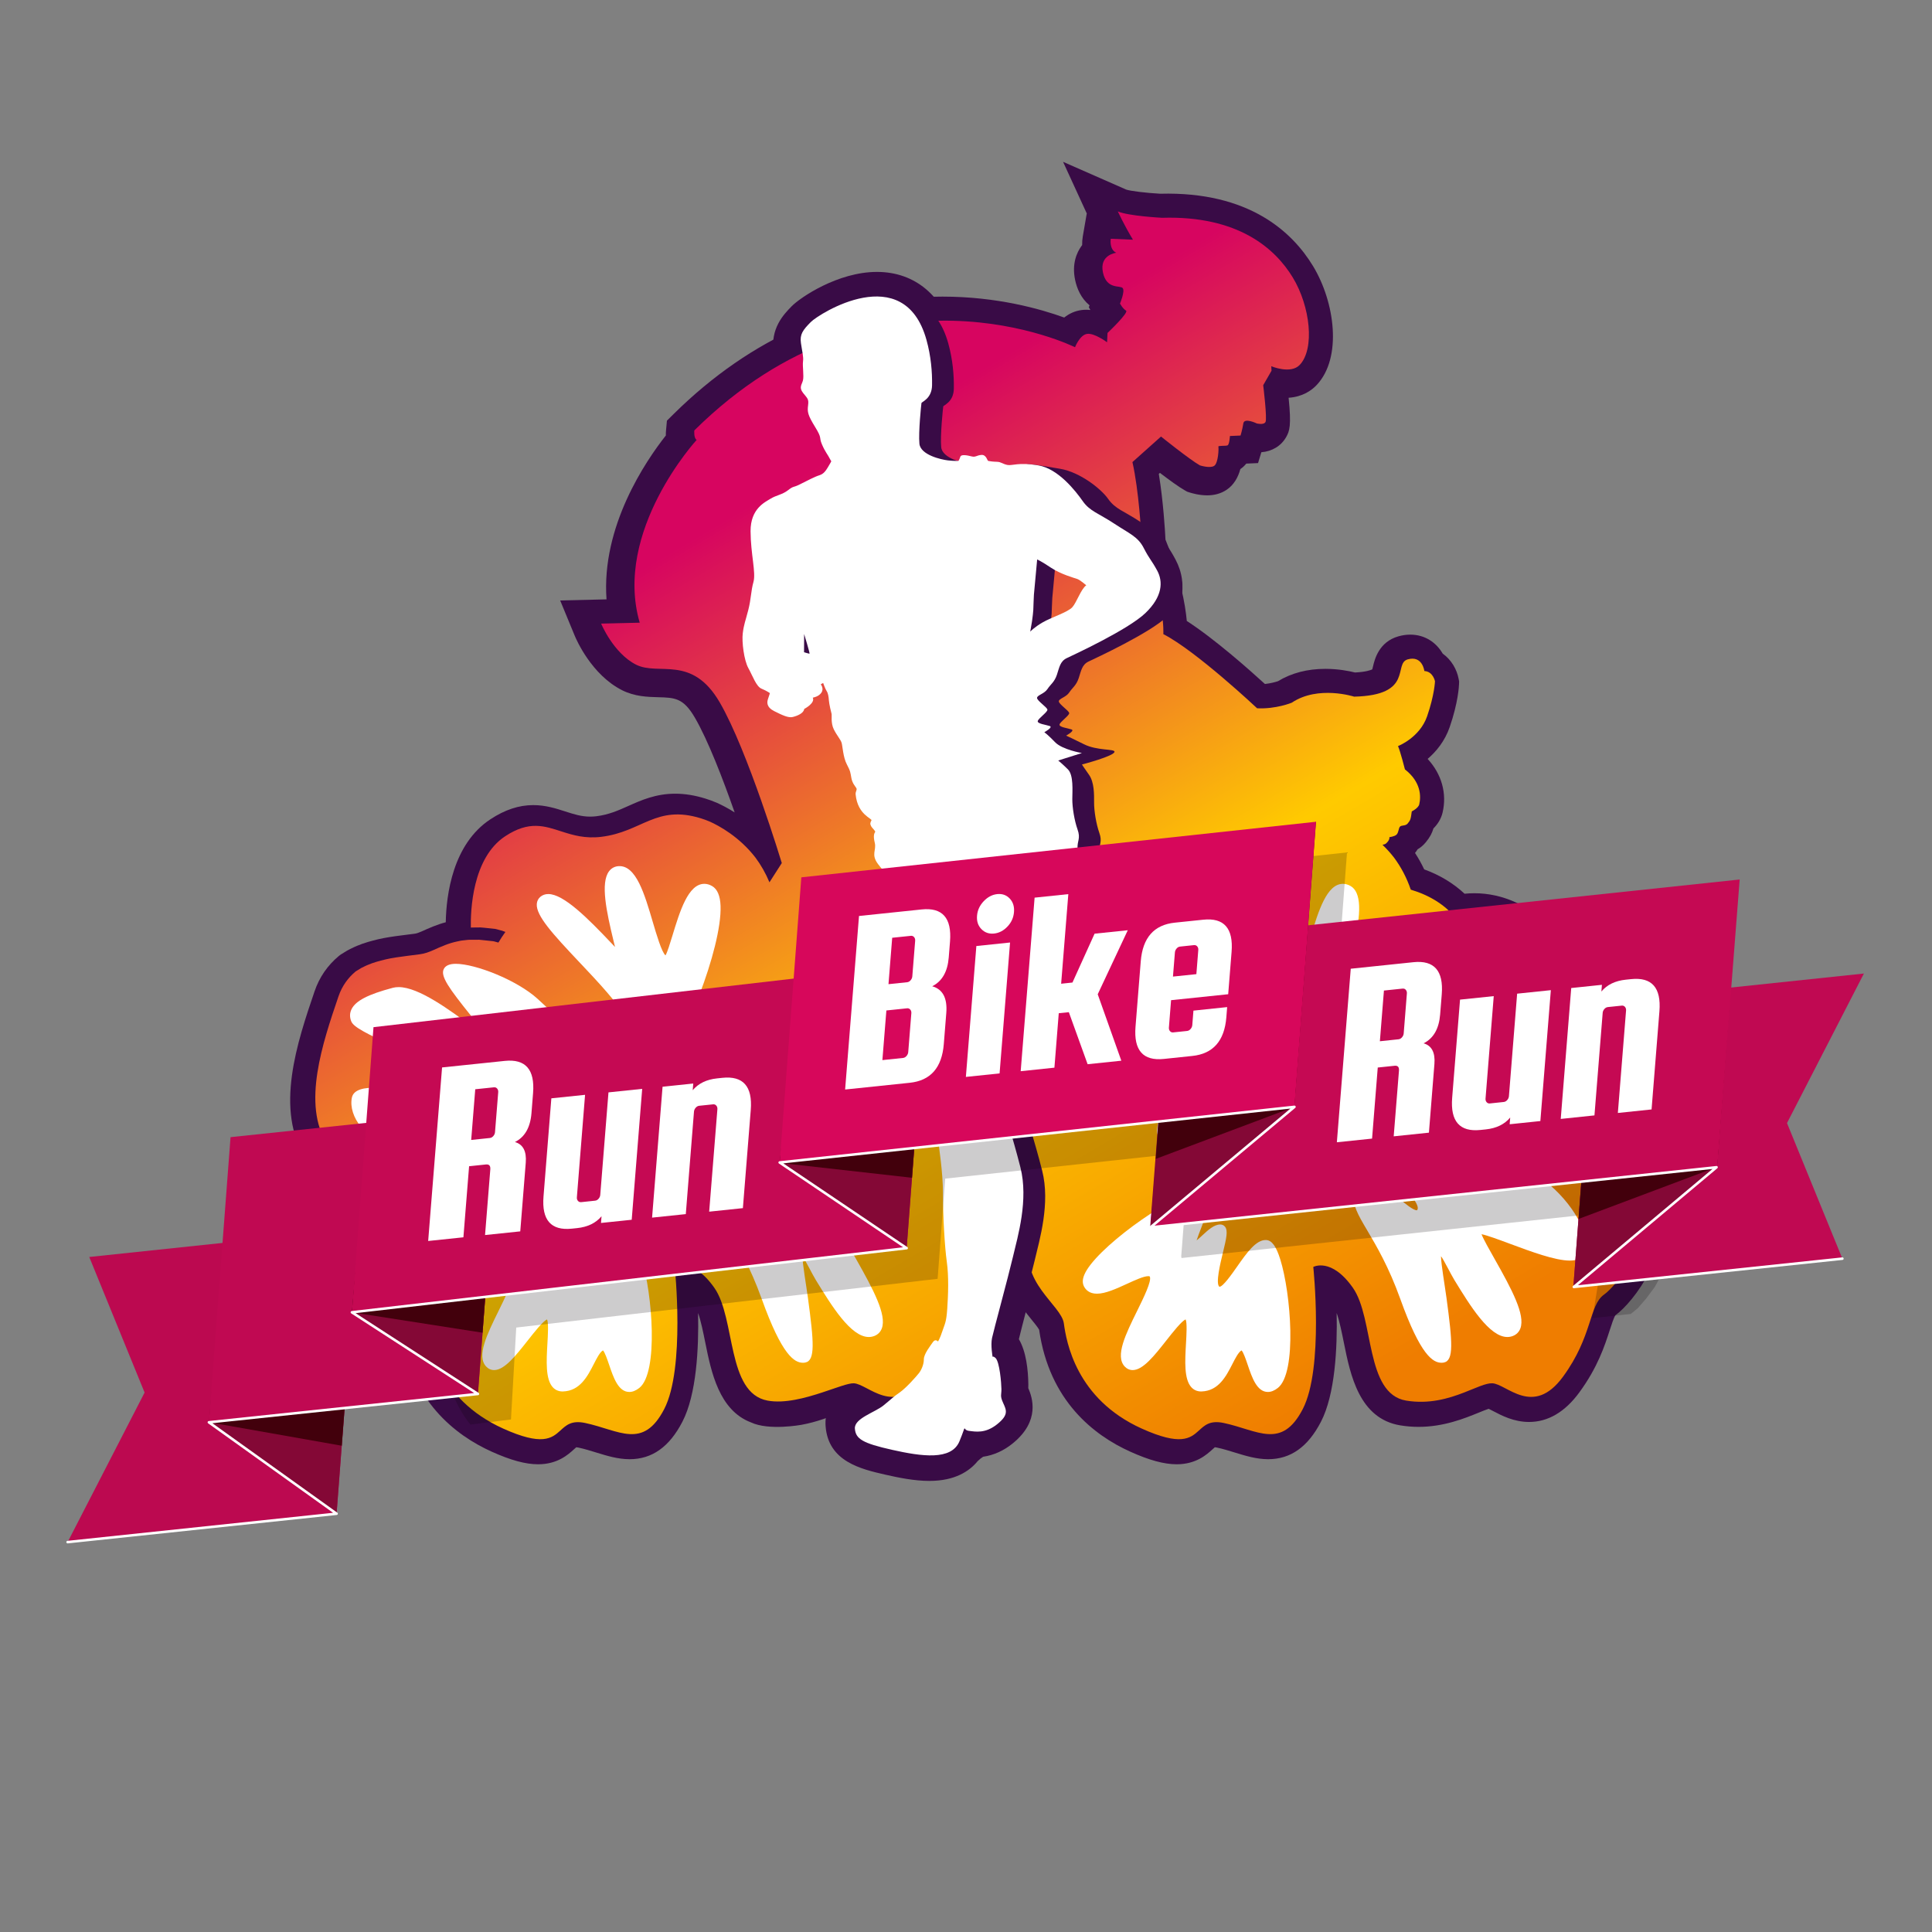 <?xml version="1.0" encoding="UTF-8" standalone="no"?>
<!-- Created with Inkscape (http://www.inkscape.org/) -->

<svg
   version="1.1"
   id="svg2"
   xml:space="preserve"
   width="755.905"
   height="755.905"
   viewBox="0 0 755.905 755.905"
   sodipodi:docname="logo_beeldmerk_RUN_BIKE_RUN_cmyk.ai"
   xmlns:inkscape="http://www.inkscape.org/namespaces/inkscape"
   xmlns:sodipodi="http://sodipodi.sourceforge.net/DTD/sodipodi-0.dtd"
   xmlns="http://www.w3.org/2000/svg"
   xmlns:svg="http://www.w3.org/2000/svg"><rect x="0" y="0" width="755.905" height="755.905" fill="#808080" stroke="none"/><defs
     id="defs6"><clipPath
       clipPathUnits="userSpaceOnUse"
       id="clipPath16"><path
         d="M 0,566.929 H 566.929 V 0 H 0 Z"
         id="path14" /></clipPath><linearGradient
       x1="0"
       y1="0"
       x2="1"
       y2="0"
       gradientUnits="userSpaceOnUse"
       gradientTransform="matrix(-186.884,323.693,323.693,186.884,376.448,113.592)"
       spreadMethod="pad"
       id="linearGradient52"><stop
         style="stop-opacity:1;stop-color:#ef7d00"
         offset="0"
         id="stop42" /><stop
         style="stop-opacity:1;stop-color:#ef7d00"
         offset="0.08"
         id="stop44" /><stop
         style="stop-opacity:1;stop-color:#ffca00"
         offset="0.485"
         id="stop46" /><stop
         style="stop-opacity:1;stop-color:#d70560"
         offset="0.914"
         id="stop48" /><stop
         style="stop-opacity:1;stop-color:#d70560"
         offset="1"
         id="stop50" /></linearGradient><clipPath
       clipPathUnits="userSpaceOnUse"
       id="clipPath62"><path
         d="M 0,566.929 H 566.929 V 0 H 0 Z"
         id="path60" /></clipPath><clipPath
       clipPathUnits="userSpaceOnUse"
       id="clipPath122"><path
         d="M 118.088,316.875 H 497.347 V 148.943 H 118.088 Z"
         id="path120" /></clipPath></defs><sodipodi:namedview
     id="namedview4"
     pagecolor="#ffffff"
     bordercolor="#666666"
     borderopacity="1.0"
     inkscape:pageshadow="2"
     inkscape:pageopacity="0.0"
     inkscape:pagecheckerboard="0" /><g
     id="g8"
     inkscape:groupmode="layer"
     inkscape:label="logo_beeldmerk_RUN_BIKE_RUN_cmyk"
     transform="matrix(1.333,0,0,-1.333,0,755.905)"><g
       id="g10"><g
         id="g12"
         clip-path="url(#clipPath16)"><g
           id="g18"
           transform="translate(238.372,374.453)"><path
             d="m 0,0 c -0.165,-0.021 -1.559,0.42 -1.559,0.42 l 0.027,5.296 C -1.532,5.716 0.167,0.018 0,0 M 66.27,9.121 C 63.853,7.694 62.706,6.417 62.706,6.417 c 0,0 0.373,2.172 0.505,3.007 0.131,0.834 0.38,3.102 0.362,3.264 -0.018,0.162 0.153,2.148 0.44,2.073 0.289,-0.077 0.402,0.92 0.336,1.511 -0.067,0.595 -0.601,0.86 -0.601,0.86 l 0.925,10.264 c 0,0 1.118,-0.47 3.909,-2.387 2.792,-1.918 6.668,-3 7.484,-3.286 0.817,-0.288 2.558,-1.835 2.558,-1.835 C 77.123,18.786 75.922,14.987 74.685,13.533 73.447,12.081 68.687,10.548 66.27,9.121 M -18.967,5.965 c -0.31,-2.583 0.359,-7.896 1.584,-10.158 1.224,-2.26 2.24,-5.348 3.731,-5.977 1.489,-0.63 2.385,-1.289 2.385,-1.289 0,0 -0.112,-0.505 -0.495,-1.588 -0.384,-1.081 -0.503,-2.515 1.756,-3.673 2.259,-1.159 3.977,-1.999 5.231,-1.692 1.255,0.31 3.13,1.072 3.267,2.345 0,0 3.175,1.674 2.435,3.285 0,0 1.708,0.251 2.469,1.485 0.757,1.235 -0.212,2.378 -0.212,2.378 l 0.682,0.407 c 0,0 0.588,-1.733 0.991,-2.343 0.404,-0.607 0.581,-1.681 0.64,-2.711 0.058,-1.032 0.698,-3.744 0.784,-4.007 0.085,-0.262 -0.269,-2.597 0.605,-4.407 0.875,-1.812 1.961,-2.999 2.235,-3.947 0.275,-0.953 0.414,-4.213 1.486,-6.273 1.07,-2.062 0.996,-2.399 1.281,-3.948 0.286,-1.554 1.046,-2.337 1.389,-2.899 0.344,-0.562 -0.274,-0.952 -0.176,-1.932 0.6,-5.978 4.811,-6.927 4.482,-7.512 -0.326,-0.583 -0.45,-0.98 -0.096,-1.649 0.355,-0.669 1.336,-1.428 1.146,-1.725 -0.191,-0.295 -0.622,-0.944 -0.099,-3.124 0.525,-2.178 -1.137,-3.352 0.915,-6.175 2.052,-2.82 3.073,-2.92 3.567,-4.831 0.493,-1.908 -0.15,-4.166 1.85,-8.033 2.001,-3.866 2.335,-5.847 3.482,-6.588 1.149,-0.742 1.393,-1.424 1.84,-2.408 0.446,-0.989 1.367,-1.703 1.367,-1.703 0,0 0.204,-1.338 0.701,-2.265 0.495,-0.925 1.102,-1.839 1.947,-2.396 0.848,-0.558 1.5,-0.864 1.454,-1.961 -0.046,-1.1 -2.689,-16.04 -3.464,-20.118 -0.777,-4.075 -1.204,-8.767 -0.695,-11.823 0.51,-3.05 0.379,-3.394 0.168,-4.513 -0.21,-1.117 0.084,-4.249 1.558,-7.411 1.473,-3.161 3.084,-3.522 3.286,-5.847 0.204,-2.324 1.401,-9.505 1.393,-15.949 -0.007,-6.447 0.496,-15.455 1.088,-19.752 0.594,-4.303 0.405,-9.622 0.133,-13.695 -0.272,-4.074 -0.691,-4.34 -1.396,-6.553 -0.706,-2.21 -1.236,-2.979 -1.236,-2.979 0,0 -0.717,0.898 -1.437,-0.166 -0.721,-1.068 -2.582,-3.469 -2.58,-4.996 0.004,-1.531 -0.713,-3.14 -1.397,-4.038 -0.684,-0.9 -3.659,-4.357 -5.528,-5.665 -1.871,-1.304 -2.106,-1.713 -4.569,-3.749 -2.461,-2.03 -8.32,-3.745 -8.099,-6.721 0.222,-2.981 2.154,-4.233 10.549,-6.158 8.396,-1.926 16.884,-3.185 19.164,2.486 2.278,5.67 0.639,3.298 2.629,3.035 1.991,-0.263 4.743,-0.819 8.08,1.915 3.333,2.733 2.642,4.072 1.696,6.202 -0.948,2.132 -0.464,2.296 -0.483,3.988 -0.022,1.69 -0.495,7.915 -1.69,9.088 0,0 -0.688,0.632 -0.816,0.289 0,0 -0.602,3.371 -0.167,5.497 0.433,2.125 4.541,17.506 5.935,23.568 1.395,6.056 4.476,16.571 2.126,26.077 -2.353,9.505 -4.382,15.114 -4.359,16.917 0.022,1.807 1.743,12.983 2.63,14.558 0,0 1.067,-0.531 2.573,-0.957 1.505,-0.43 3.035,-0.087 4.392,-0.203 1.359,-0.119 4.525,-1.39 6.238,-2.667 1.711,-1.277 3.913,-3.918 10.999,-5.665 7.088,-1.75 15.064,-6.456 16.895,-8.81 0,0 -0.312,-0.2 -0.388,-1.027 -0.075,-0.828 -0.552,-2.577 0.619,-3.533 1.171,-0.962 3.449,-0.258 5.011,-1.718 1.564,-1.457 2.535,-4.129 2.613,-5.815 0.076,-1.683 3.037,-13.138 7.551,-13.929 4.516,-0.788 9.382,4.797 8.928,11.848 -0.452,7.045 -2.885,9.276 -4.019,11.383 -1.132,2.108 -2.361,2.568 -1.694,6.634 0.667,4.064 0.872,11.24 -2.123,13.463 -2.993,2.22 -6.087,3.83 -9.148,0.635 0,0 -0.293,-0.361 -1.436,-0.656 -1.145,-0.294 -2.97,-3.018 -2.97,-3.018 0,0 -4.742,3.328 -7.738,7.571 -2.996,4.243 -4.577,6.844 -9.098,9.708 -4.523,2.865 -11.556,4.129 -11.556,4.129 0,0 -3.343,8.351 -5.029,10.397 0,0 0.656,2.15 0.536,3.721 -0.12,1.57 1.723,6.642 2.711,9.323 0.99,2.682 2.238,6.54 2.398,9.125 0.158,2.586 0.346,3.916 0.465,5.35 0.12,1.434 1.304,3.865 1.23,6.042 -0.076,2.176 0.92,2.783 0.011,5.407 -0.91,2.626 -1.504,6.436 -1.493,8.838 0.011,2.406 0.395,6.983 -1.248,8.649 -1.643,1.668 -2.754,2.578 -2.754,2.578 l 6.725,2.169 c 0,0 -5.563,0.968 -7.598,3.137 -2.036,2.167 -3.073,2.922 -3.073,2.922 0,0 2.585,1.428 1.535,1.796 -1.049,0.373 -3.545,0.647 -3.408,1.428 0.138,0.781 2.827,2.63 2.748,3.332 -0.078,0.699 -2.963,2.597 -2.943,3.418 0.02,0.821 2.055,1.164 2.962,2.581 0.905,1.415 1.963,1.974 2.674,4.132 0.711,2.159 0.905,3.927 2.819,4.859 1.913,0.931 17.344,8.227 22.295,13.057 4.949,4.832 5.074,9.215 3.375,12.405 -1.702,3.19 -2.159,3.248 -3.815,6.549 -1.658,3.305 -3.991,4.128 -8.416,7.114 -4.424,2.985 -6.898,3.573 -8.907,6.508 -2.01,2.935 -6.937,9.412 -12.594,10.398 -5.656,0.985 -7.434,-0.149 -8.81,0.129 -1.376,0.279 -1.781,0.887 -2.959,0.916 -1.18,0.027 -2.207,0.181 -2.495,0.258 -0.288,0.075 -0.541,1.847 -1.933,1.743 -1.388,-0.107 -1.618,-0.733 -2.79,-0.432 -1.173,0.302 -2.954,0.697 -3.201,-0.095 -0.246,-0.793 -0.537,-1.21 -0.537,-1.21 0,0 -1.111,-0.073 -2.986,0.147 -1.873,0.22 -7.794,1.558 -8.107,4.853 -0.312,3.295 0.516,11.419 0.584,11.811 0.069,0.388 2.94,1.267 3.01,5.152 0.068,3.886 -0.304,8.521 -1.595,13.251 -6.361,23.312 -30.522,7.563 -32.833,5.186 -2.312,-2.38 -3.183,-3.609 -2.824,-6.154 0.36,-2.541 0.771,-3.95 0.591,-5.318 -0.178,-1.369 0.291,-4.227 -0.014,-5.501 -0.306,-1.274 -1.232,-2.034 0.036,-3.672 1.266,-1.637 1.652,-1.739 1.414,-3.624 -0.236,-1.885 -0.1,-2.779 2.011,-6.286 2.111,-3.504 0.985,-2.798 1.951,-5.089 0.966,-2.29 1.628,-2.872 2.358,-4.39 L 6.18,55.945 c 0,0 -0.456,-0.926 -0.995,-1.79 -0.539,-0.863 -1.097,-1.875 -2.397,-2.279 -1.3,-0.406 -3.517,-1.608 -5.532,-2.642 -2.014,-1.032 -1.713,-0.38 -3.358,-1.697 -1.646,-1.319 -3.35,-1.444 -4.953,-2.465 -1.605,-1.023 -5.729,-2.883 -5.702,-9.469 0.028,-6.586 1.569,-12.017 0.826,-14.724 -0.744,-2.707 -0.649,-4.881 -1.475,-8.179 -0.825,-3.3 -1.254,-4.152 -1.561,-6.735"
             style="fill:#390b46;fill-opacity:1;fill-rule:nonzero;stroke:none"
             id="path20" /></g><g
           id="g22"
           transform="translate(238.358,380.162)"><path
             d="m 0,0 h 0.125 l 1,3.166 C 0.819,3.206 0.436,3.239 0,3.239 Z m -7.241,-0.474 c -0.347,-0.483 -0.632,-0.98 -0.862,-1.481 l 2.063,0.615 z m 63.533,-21.385 -2.689,-3.409 2.39,1.24 c 0.014,0.103 0.028,0.192 0.042,0.265 0.096,0.548 0.234,1.058 0.404,1.535 -0.051,0.121 -0.1,0.244 -0.147,0.369 m 50.446,-115.019 2.041,-2.625 c 0.029,0.9 0.126,1.869 0.299,2.922 0.208,1.268 0.292,2.509 0.296,3.569 z m -66.152,2.331 c 0.058,-0.48 0.252,-1.504 0.761,-2.596 0.201,-0.43 0.36,-0.629 0.785,-1.161 1.034,-1.292 2.957,-3.698 3.306,-7.688 0.043,-0.498 0.145,-1.264 0.267,-2.218 0.436,-3.41 1.166,-9.116 1.159,-14.519 -0.006,-5.936 0.463,-14.59 1.005,-18.521 0.085,-0.616 0.158,-1.256 0.22,-1.921 0.395,1.581 0.737,2.984 0.983,4.053 0.154,0.67 0.326,1.386 0.51,2.147 1.286,5.334 3.229,13.394 1.65,19.778 -1.015,4.102 -1.966,7.443 -2.729,10.128 -1.278,4.492 -1.92,6.747 -1.891,9.048 0.014,1.129 1.496,14.782 3.782,18.839 l 4.268,7.575 7.502,-3.951 c 0.01,-0.003 0.273,-0.119 0.655,-0.247 0.16,0.004 0.297,0.009 0.433,0.015 0.92,0.034 1.806,0.043 2.663,-0.029 3.491,-0.305 8.241,-2.482 10.827,-4.411 0.396,-0.295 0.813,-0.637 1.271,-1.02 1.27,-1.061 2.583,-2.158 6.521,-3.129 0.829,-0.205 1.697,-0.453 2.59,-0.737 l -0.719,1.024 c -2.319,3.309 -3.187,4.548 -5.799,6.203 -2.276,1.442 -6.688,2.582 -8.351,2.881 l -4.879,0.877 -1.844,4.603 c -1.343,3.352 -3.067,7.106 -3.754,8.187 l -2.928,3.552 1.401,4.595 c 0.052,0.181 0.124,0.523 0.154,0.728 -0.134,2.674 0.663,5.772 3.257,12.802 1.382,3.748 1.822,5.943 1.861,6.58 0.117,1.9 0.249,3.206 0.356,4.256 0.046,0.449 0.088,0.863 0.124,1.286 0.123,1.477 0.499,2.75 0.83,3.874 0.125,0.423 0.308,1.04 0.367,1.351 -0.028,1.369 0.128,2.46 0.275,3.25 -1.062,3.373 -1.771,7.82 -1.755,11.112 0.002,0.388 0.011,0.828 0.022,1.302 0.013,0.558 0.036,1.512 0.013,2.279 -0.494,0.458 -0.787,0.703 -0.792,0.707 l -12.472,10.404 3.432,1.113 -5.104,3.349 -3.242,-4.11 6.323,35.129 c 0.002,0.007 0.359,2.088 0.486,2.888 0.028,0.181 0.073,0.535 0.118,0.919 L 54.3,6.13 56.873,34.682 68.156,29.935 c 0.732,-0.308 2.42,-1.141 5.504,-3.258 1.332,-0.915 3.837,-1.718 4.66,-1.982 0.315,-0.101 0.561,-0.181 0.725,-0.239 0.686,-0.242 2.482,-0.875 5.535,-3.587 l 5.063,-4.499 c -0.062,0.096 -0.125,0.194 -0.189,0.294 -0.649,1.001 -1.384,2.135 -2.49,4.34 -0.063,0.125 -0.096,0.17 -0.096,0.17 -0.238,0.275 -1.503,1.075 -2.426,1.659 -0.865,0.547 -1.826,1.156 -2.902,1.882 -1.191,0.803 -2.235,1.41 -3.244,1.998 -2.6,1.512 -5.546,3.227 -8.042,6.872 -3.206,4.684 -5.93,6.495 -6.747,6.638 -1.056,0.184 -1.987,0.277 -2.764,0.277 -0.632,0 -1.079,-0.06 -1.645,-0.135 -0.639,-0.086 -1.433,-0.192 -2.369,-0.192 -0.772,0 -1.534,0.075 -2.263,0.222 -1.113,0.226 -1.993,0.537 -2.634,0.801 -1.115,0.079 -2.369,0.236 -3.35,0.496 -0.328,0.086 -0.68,0.199 -1.047,0.345 L 47.246,41.765 42.9,41.417 c 0,0 -1.604,-0.163 -4.606,0.189 -6.885,0.81 -15.195,4.672 -15.975,12.896 -0.439,4.627 0.594,13.72 0.676,14.192 0.359,2.017 1.324,3.75 2.879,5.184 -0.055,3.238 -0.492,6.436 -1.281,9.326 -1.636,5.998 -3.994,5.998 -5.553,5.998 -4.831,0 -10.876,-3.666 -12.376,-4.849 0.014,-0.083 0.027,-0.165 0.041,-0.244 0.282,-1.662 0.601,-3.537 0.361,-5.714 0.004,-0.259 0.032,-0.76 0.051,-1.106 0.073,-1.31 0.153,-2.754 -0.03,-4.25 1.116,-1.896 1.715,-4.029 1.46,-6.981 0.156,-0.286 0.387,-0.689 0.725,-1.253 1.568,-2.601 2.275,-4.326 2.607,-6.405 0.27,-0.614 0.45,-0.906 0.775,-1.433 0.307,-0.498 0.714,-1.158 1.147,-2.015 l 2.54,-4.364 -2.121,-4.306 C 14.11,46.061 13.528,44.894 12.789,43.71 L 12.711,43.584 C 11.866,42.218 9.895,39.03 5.527,37.646 4.956,37.43 3.354,36.6 2.392,36.101 L 1.355,35.565 C 0.481,35.118 -0.207,34.826 -0.796,34.609 -1.278,34.242 -1.752,33.923 -2.212,33.645 L 7.056,2.564 c 0.429,-1.44 0.803,-2.695 1.105,-3.811 l 0.64,0.383 3.553,-10.485 c 0.081,-0.237 0.202,-0.561 0.288,-0.77 1.033,-1.754 1.625,-3.887 1.792,-6.484 0.07,-0.48 0.331,-1.695 0.463,-2.216 0.399,-1.386 0.369,-2.518 0.35,-3.213 -0.002,-0.084 -0.005,-0.185 -0.006,-0.283 0.138,-0.231 0.299,-0.478 0.472,-0.746 0.672,-1.039 1.509,-2.332 2.016,-4.09 0.255,-0.883 0.374,-1.708 0.499,-2.581 0.081,-0.561 0.244,-1.705 0.4,-2.183 1.233,-2.398 1.631,-3.773 1.956,-5.649 0.126,-0.185 0.24,-0.36 0.34,-0.524 0.86,-1.405 1.681,-3.521 1.341,-6.21 0.006,-0.004 0.011,-0.008 0.017,-0.012 2.854,-2.093 3.991,-4.56 4.224,-6.823 1.279,-2.396 1.287,-4.591 0.909,-6.28 0.219,-1.257 0.219,-2.362 0.149,-3.257 0.131,-0.142 0.264,-0.281 0.405,-0.429 1.066,-1.115 2.849,-2.981 3.723,-6.367 0.363,-1.402 0.448,-2.658 0.51,-3.575 0.078,-1.153 0.107,-1.584 0.625,-2.584 0.917,-1.771 1.534,-3.2 1.985,-4.242 0.032,-0.076 0.063,-0.149 0.094,-0.22 1.565,-1.389 2.424,-2.82 2.962,-3.91 l 2.14,-1.659 0.332,-2.809 c 3.689,-2.863 4.378,-6.407 4.27,-8.971 -0.098,-2.355 -3.579,-21.227 -3.613,-21.41 -0.773,-4.051 -0.884,-7.339 -0.66,-8.682 0.546,-3.264 0.614,-4.887 0.249,-7.019 m -11.572,-94.68 c 1.92,-0.363 3.86,-0.64 5.423,-0.64 0.167,0 0.319,0.003 0.455,0.009 0.196,0.528 0.326,0.906 0.421,1.18 2.132,6.19 7.229,6.671 8.74,6.671 0.337,0 0.672,-0.019 1.002,-0.056 l -1.84,10.302 c -0.001,0.009 -0.003,0.017 -0.004,0.026 l -2.463,-3.574 c -0.553,-1.809 -1.421,-3.544 -2.539,-5.011 -0.031,-0.04 -4.035,-5.138 -7.517,-7.574 -0.741,-0.517 -0.999,-0.738 -1.678,-1.333 m 5.423,-18.536 c -4.337,0 -9.002,0.935 -12.993,1.85 -7.048,1.618 -16.701,3.831 -17.472,14.218 -0.579,7.786 6.325,11.535 9.643,13.336 0.587,0.319 1.474,0.8 1.754,1.004 0.765,0.635 1.318,1.12 1.772,1.518 0.929,0.815 1.732,1.519 3.304,2.614 0.626,0.472 2.23,2.188 3.133,3.261 0.311,3.741 2.472,6.819 3.803,8.716 l 0.271,0.389 c 0.588,0.868 1.275,1.623 2.039,2.252 0.015,0.039 0.028,0.078 0.042,0.116 0.272,0.761 0.346,0.966 0.476,2.92 0.341,5.087 0.317,9.081 -0.068,11.874 -0.654,4.747 -1.18,14.16 -1.172,20.986 0.005,4.254 -0.609,9.053 -1.015,12.229 -0.07,0.546 -0.133,1.045 -0.187,1.49 -0.721,0.924 -1.714,2.302 -2.64,4.287 -2.016,4.325 -2.896,9.367 -2.242,12.845 l 0.006,0.025 c -0.03,0.244 -0.089,0.663 -0.205,1.359 -0.862,5.177 0.088,11.604 0.731,14.975 0.6,3.158 2.002,11.07 2.792,15.771 -0.661,0.826 -1.268,1.758 -1.829,2.806 -0.375,0.699 -0.671,1.418 -0.904,2.096 -0.414,0.555 -0.82,1.185 -1.179,1.887 -2.118,1.82 -3.1,4.092 -3.912,5.971 -0.385,0.889 -0.821,1.898 -1.452,3.118 -2.04,3.945 -2.4,7.058 -2.549,9.075 -0.583,0.633 -1.314,1.48 -2.156,2.637 -3.257,4.481 -2.883,8.405 -2.592,10.337 -0.142,0.763 -0.231,1.5 -0.266,2.212 -0.184,0.391 -0.369,0.841 -0.529,1.343 -1.947,2.098 -4.11,5.478 -4.63,10.665 -0.024,0.244 -0.04,0.482 -0.048,0.712 -0.421,0.928 -0.816,2.058 -1.062,3.392 -0.053,0.288 -0.096,0.54 -0.135,0.771 -0.008,0.052 -0.016,0.101 -0.024,0.148 -0.051,0.108 -0.134,0.278 -0.264,0.529 -1.374,2.641 -1.847,5.567 -2.12,7.447 -0.378,0.586 -0.874,1.372 -1.372,2.32 -0.577,-0.209 -1.18,-0.391 -1.806,-0.546 -0.88,-0.215 -1.785,-0.324 -2.701,-0.324 v 0 c -3.41,0 -6.25,1.457 -8.755,2.741 -3.767,1.933 -6.117,5.145 -6.691,8.776 -1.811,1.859 -2.882,4.136 -3.746,5.97 -0.238,0.507 -0.474,1.019 -0.725,1.482 -2.382,4.399 -3.04,11.821 -2.599,15.488 0.288,2.425 0.704,3.924 1.144,5.511 0.175,0.631 0.379,1.365 0.62,2.326 0.292,1.167 0.426,2.171 0.581,3.333 0.179,1.347 0.381,2.86 0.83,4.61 -0.005,0.726 -0.198,2.356 -0.343,3.576 -0.299,2.519 -0.672,5.654 -0.687,9.175 -0.045,11.107 7.195,15.461 9.575,16.891 l 0.265,0.162 c 1.461,0.929 2.778,1.435 3.74,1.804 0.197,0.076 0.452,0.173 0.605,0.238 0.453,0.357 0.878,0.666 1.293,0.939 l 0.053,10.416 2.702,-9.063 c 0.131,0.046 0.265,0.09 0.402,0.134 0.085,0.03 0.156,0.066 0.245,0.112 l 0.968,0.5 c 0.282,0.146 0.562,0.291 0.84,0.434 -0.37,1.001 -0.565,1.812 -0.69,2.528 -0.085,0.151 -0.203,0.355 -0.364,0.622 -2.209,3.671 -3.382,6.31 -3.375,9.794 -2.107,3.117 -2.536,6.536 -1.279,10.182 -0.012,0.25 -0.027,0.525 -0.039,0.744 -0.063,1.141 -0.135,2.42 -0.009,3.72 -0.037,0.269 -0.114,0.721 -0.178,1.1 -0.111,0.652 -0.234,1.384 -0.353,2.226 -1.013,7.179 2.917,11.224 5.265,13.642 2.524,2.596 13.587,10.116 25.066,10.116 11.174,0 19.491,-6.991 22.817,-19.181 1.363,-4.993 2.005,-10.297 1.909,-15.764 -0.047,-2.634 -0.736,-6.1 -3.374,-9.212 -0.065,-0.832 -0.128,-1.728 -0.178,-2.595 1.131,0.407 2.365,0.624 3.663,0.624 0.874,0 1.708,-0.092 2.485,-0.227 0.536,0.117 1.13,0.211 1.802,0.262 0.282,0.022 0.544,0.031 0.8,0.031 1.31,0 3.916,-0.278 6.331,-2.187 0.919,-0.162 1.681,-0.408 2.275,-0.639 0.805,0.094 1.875,0.187 3.173,0.187 1.828,0 3.737,-0.178 5.836,-0.543 8.212,-1.432 14.561,-8.49 18.442,-14.159 0.18,-0.262 0.562,-0.517 2.275,-1.514 1.144,-0.665 2.568,-1.493 4.254,-2.631 0.91,-0.615 1.724,-1.128 2.455,-1.591 3.222,-2.036 6.554,-4.143 8.954,-8.929 0.665,-1.325 1.003,-1.847 1.514,-2.636 0.547,-0.844 1.227,-1.894 2.197,-3.712 3.978,-7.466 2.101,-16.07 -5.018,-23.02 -1.378,-1.344 -5.485,-5.351 -22.689,-13.759 -0.057,-0.182 -0.115,-0.366 -0.177,-0.553 -0.745,-2.264 -1.745,-3.81 -2.578,-4.887 0.125,-0.456 0.221,-0.939 0.279,-1.452 0.077,-0.693 0.077,-1.349 0.017,-1.968 0.377,-0.761 0.651,-1.579 0.805,-2.432 0.596,-0.174 1.208,-0.322 1.616,-0.393 l 35.696,-6.213 -31.087,-10.023 c 0.174,-1.831 0.133,-3.581 0.099,-5.049 -0.008,-0.351 -0.017,-0.678 -0.018,-0.967 -0.007,-1.39 0.42,-4.193 1,-5.869 1.206,-3.482 0.957,-5.981 0.508,-8.161 -0.008,-0.04 -0.017,-0.081 -0.025,-0.122 0.044,-2.665 -0.642,-4.989 -1.101,-6.544 -0.069,-0.231 -0.138,-0.451 -0.192,-0.655 -0.037,-0.407 -0.078,-0.815 -0.122,-1.248 -0.1,-0.982 -0.204,-1.998 -0.298,-3.544 -0.183,-2.968 -1.17,-6.894 -2.933,-11.675 -1.496,-4.053 -1.986,-5.757 -2.146,-6.448 0.007,-0.624 -0.025,-1.241 -0.082,-1.83 0.722,-1.381 1.441,-2.911 2.118,-4.442 2.952,-0.857 6.712,-2.213 9.841,-4.195 5.636,-3.571 8.182,-7.205 10.878,-11.052 l 0.74,-1.053 c 0.206,-0.293 0.431,-0.585 0.67,-0.873 2.898,2.065 5.784,2.558 7.879,2.558 4.532,0 8.134,-2.24 10.765,-4.192 7.31,-5.425 6.443,-16.885 5.663,-21.841 0.216,-0.342 0.456,-0.743 0.705,-1.208 0.108,-0.193 0.251,-0.398 0.398,-0.625 1.452,-2.235 4.153,-6.395 4.669,-14.419 0.393,-6.111 -1.634,-12.018 -5.561,-16.206 -3.168,-3.377 -7.229,-5.237 -11.435,-5.237 -0.804,0 -1.612,0.07 -2.401,0.208 -10.562,1.851 -13.989,16.751 -14.764,21.132 -1.345,0.33 -2.997,0.953 -4.551,2.229 -1.7,1.388 -3.56,3.737 -3.949,7.476 -2.44,1.453 -6.121,3.252 -9.642,4.121 -7.953,1.961 -11.698,5.092 -13.71,6.773 -0.181,0.151 -0.341,0.291 -0.496,0.408 -0.192,0.136 -0.562,0.329 -0.961,0.512 -0.243,-1.546 -0.442,-2.966 -0.533,-3.832 0.206,-0.898 0.713,-2.68 1.168,-4.28 0.76,-2.669 1.799,-6.323 2.889,-10.727 2.627,-10.627 -0.034,-21.67 -1.625,-28.268 -0.168,-0.699 -0.327,-1.357 -0.468,-1.968 -0.791,-3.44 -2.363,-9.534 -3.749,-14.909 -0.794,-3.076 -1.763,-6.832 -2.065,-8.118 2.163,-3.678 2.726,-9.067 2.78,-13.292 0.004,-0.402 -0.005,-0.76 -0.02,-1.073 1.193,-2.771 3.56,-9.567 -4.466,-16.149 -2.684,-2.201 -5.627,-3.538 -8.778,-3.996 l -0.742,-0.514 -0.864,-0.77 c -2.421,-2.963 -6.693,-5.81 -14.17,-5.81"
             style="fill:#390b46;fill-opacity:1;fill-rule:nonzero;stroke:none"
             id="path24" /></g><g
           id="g26"
           transform="translate(487.168,214.279)"><path
             d="m 0,0 c -0.051,0.182 -0.11,0.363 -0.178,0.541 -2.036,5.411 -6.929,10.525 -14.575,15.26 5.067,5.233 8.056,13.602 5.701,25.64 -2.299,11.742 -8.496,16.627 -14.486,21.352 -0.523,0.468 -1.3,2.886 -1.815,4.485 -1.941,6.037 -4.877,15.159 -16.941,20.66 -3.89,1.773 -7.978,2.674 -12.146,2.674 -0.976,0 -1.927,-0.054 -2.858,-0.143 -3.314,3.087 -7.243,5.467 -11.845,7.143 -0.793,1.669 -1.687,3.282 -2.698,4.826 0.287,0.355 0.549,0.713 0.762,1.067 0.807,0.474 1.635,1.131 2.388,2.044 1.209,1.471 1.852,2.688 2.262,4.088 1.154,1.152 2.211,2.68 2.677,4.638 1.337,5.649 -0.291,11.34 -4.385,15.761 2.479,2.123 5.039,5.173 6.487,9.375 2.477,7.177 2.707,11.983 2.724,12.507 l 0.031,0.853 -0.159,0.839 c -0.503,2.66 -2.086,5.504 -4.657,7.332 -1.84,3.166 -5.111,5.574 -9.531,5.574 -1.134,0 -2.301,-0.167 -3.468,-0.498 -5.762,-1.633 -6.99,-6.846 -7.453,-8.809 -0.066,-0.285 -0.152,-0.646 -0.223,-0.89 -0.448,-0.222 -1.83,-0.749 -5.063,-0.915 -1.776,0.441 -4.955,1.069 -8.684,1.069 -5.297,0 -9.978,-1.22 -13.934,-3.628 -0.719,-0.234 -2.12,-0.631 -3.824,-0.818 -4.634,4.237 -14.792,13.244 -22.934,18.497 -0.447,4.867 -1.887,13.059 -6.263,23.893 l -0.077,1.439 c -0.023,0.459 -0.522,9.643 -1.875,17.837 l 0.334,0.298 c 2.591,-1.979 5.512,-4.117 7.306,-5.13 l 0.682,-0.385 0.746,-0.24 c 0.613,-0.197 2.791,-0.839 5.112,-0.839 2.189,0 4.121,0.552 5.739,1.642 2.166,1.457 3.379,3.734 4.015,6.069 0.694,0.471 1.265,1.019 1.736,1.608 l 3.458,0.152 0.972,3.185 c 3.133,0.235 5.816,1.858 7.271,4.434 1.004,1.769 1.574,3.307 0.728,11.551 4.128,0.286 6.741,2.156 8.238,3.744 7.563,8.02 5.334,24.365 -1.069,34.911 -6.052,9.971 -18.733,21.93 -44.851,21.234 -4.183,0.23 -8.835,0.806 -9.982,1.216 l -18.537,8.147 7.001,-15.247 -0.062,0.003 -1.15,-6.664 c -0.141,-0.815 -0.204,-1.665 -0.183,-2.525 -0.056,-0.073 -0.112,-0.148 -0.168,-0.224 -1.413,-1.945 -2.892,-5.256 -1.907,-9.979 0.521,-2.502 1.694,-5.383 4.25,-7.488 l -0.224,-0.53 0.452,-0.836 c -0.837,0.096 -1.7,0.097 -2.526,-0.007 -2.076,-0.262 -3.775,-1.114 -5.142,-2.206 -7.031,2.547 -19.777,6.142 -35.697,6.142 -28.834,0 -56.124,-11.908 -78.921,-34.437 l -1.993,-1.97 -0.259,-2.79 c -0.05,-0.531 -0.07,-1.053 -0.061,-1.562 -5.891,-7.469 -18.969,-26.656 -17.412,-48.103 l -13.606,-0.32 4.278,-10.363 c 0.479,-1.159 4.935,-11.456 13.901,-15.984 3.7,-1.868 7.493,-1.97 10.541,-2.051 4.956,-0.131 7.444,-0.197 10.836,-6.033 3.858,-6.636 8.244,-18.049 11.659,-27.785 -2.016,1.28 -3.816,2.191 -5.16,2.799 -0.051,0.022 -0.103,0.045 -0.154,0.067 -1.108,0.468 -2.214,0.872 -3.291,1.204 -3.12,0.961 -6.013,1.429 -8.848,1.429 -5.686,0 -9.972,-1.914 -13.752,-3.603 -2.97,-1.326 -5.774,-2.58 -9.414,-3.02 -0.603,-0.073 -1.207,-0.11 -1.794,-0.11 -2.589,0 -4.768,0.702 -7.292,1.516 -2.711,0.874 -5.785,1.865 -9.395,1.865 -4.213,0.001 -8.323,-1.355 -12.569,-4.145 -11.098,-7.298 -12.973,-22.197 -13.124,-30.24 -2.616,-0.686 -4.967,-1.742 -7.077,-2.691 -0.805,-0.353 -1.457,-0.601 -2.015,-0.668 l -1.627,-0.207 c -0.694,-0.087 -1.376,-0.173 -2.05,-0.261 -2.661,-0.334 -4.885,-0.66 -7.01,-1.151 -0.021,-0.005 -0.041,-0.01 -0.062,-0.015 -1.995,-0.48 -4.108,-1.042 -6.082,-1.881 -0.727,-0.284 -1.338,-0.589 -1.793,-0.816 -0.158,-0.079 -0.312,-0.156 -0.465,-0.226 -0.252,-0.114 -0.498,-0.244 -0.735,-0.388 l -0.887,-0.543 -0.725,-0.444 c -0.089,-0.054 -0.176,-0.11 -0.263,-0.167 -0.095,-0.065 -0.181,-0.127 -0.266,-0.189 -0.121,-0.088 -0.239,-0.18 -0.354,-0.276 -3.313,-2.766 -5.7,-6.246 -7.092,-10.343 -5.02,-14.737 -11.893,-34.918 -2.482,-49.24 3.945,-5.994 12.827,-9.595 27.002,-10.905 -4.113,-3.332 -7.429,-7.251 -8.793,-11.732 -3.453,-11.326 3.16,-19.428 7.112,-24.269 0.871,-1.068 2.044,-2.504 2.403,-3.186 2.985,-20.94 16.149,-31.008 26.696,-35.769 5.625,-2.54 9.973,-3.725 13.68,-3.725 5.7,0 8.841,2.866 10.53,4.406 0.211,0.193 0.477,0.436 0.667,0.594 0.136,-0.011 0.322,-0.036 0.578,-0.09 1.772,-0.376 3.546,-0.924 5.261,-1.452 3.141,-0.968 6.391,-1.969 9.797,-1.969 6.6,0 11.671,3.592 15.501,10.981 4.169,8.032 4.83,21.628 4.617,31.928 0.853,-2.455 1.499,-5.66 2.13,-8.793 1.709,-8.476 4.016,-19.759 13.381,-23.309 5.231,-2.485 14.812,-0.714 14.812,-0.714 4.606,0.84 8.49,2.401 11.337,3.562 0.956,0.391 2.185,0.892 2.958,1.143 0.386,-0.186 0.872,-0.441 1.265,-0.649 2.589,-1.358 6.135,-3.218 10.577,-3.218 5.573,0 10.534,2.911 14.748,8.653 5.412,7.381 7.458,13.701 8.951,18.316 0.517,1.594 1.219,3.762 1.669,4.366 2.358,1.7 5.903,5.591 8.811,10.606 1.604,-4.979 4.77,-8.88 7.058,-11.681 0.871,-1.068 2.044,-2.504 2.402,-3.186 2.986,-20.94 16.149,-31.008 26.696,-35.769 5.625,-2.54 9.972,-3.725 13.68,-3.725 5.7,0 8.841,2.866 10.532,4.406 0.21,0.193 0.477,0.436 0.666,0.594 0.135,-0.011 0.321,-0.036 0.577,-0.09 1.773,-0.376 3.546,-0.924 5.262,-1.452 3.141,-0.968 6.391,-1.969 9.796,-1.969 6.6,0 11.672,3.592 15.502,10.981 4.167,8.032 4.829,21.628 4.616,31.928 0.854,-2.455 1.499,-5.66 2.13,-8.793 1.889,-9.367 4.477,-22.196 16.55,-24.186 1.772,-0.29 3.576,-0.438 5.372,-0.438 7.402,0 13.544,2.505 17.609,4.163 0.955,0.391 2.184,0.892 2.958,1.143 0.386,-0.186 0.871,-0.441 1.265,-0.649 2.589,-1.358 6.134,-3.218 10.577,-3.218 5.573,0 10.534,2.911 14.748,8.653 5.412,7.381 7.459,13.701 8.951,18.316 0.516,1.594 1.218,3.762 1.669,4.366 C -7.617,-29.358 3.971,-14.023 0,0"
             style="fill:#390b46;fill-opacity:1;fill-rule:nonzero;stroke:none"
             id="path28" /></g></g></g><g
       id="g30"><g
         id="g32"><g
           id="g38"><g
             id="g40"><path
               d="m 332.54,496.714 -6.51,0.276 c 0,0 -0.542,-3.148 1.627,-4.107 v 0 c 0,0 -5.019,-0.544 -3.934,-5.745 v 0 c 1.083,-5.202 5.152,-3.697 5.83,-4.655 v 0 c 0.678,-0.958 -0.816,-4.515 -0.816,-4.515 v 0 c 0,0 0.814,-1.505 1.764,-2.054 v 0 c 0.948,-0.548 -5.426,-6.566 -5.426,-6.566 v 0 l -0.137,-2.739 c 0,0 -3.661,2.741 -5.831,2.467 v 0 c -2.169,-0.274 -3.571,-3.923 -3.571,-3.923 v 0 c 0,0 -57.849,28.844 -111.744,-24.418 v 0 c 0,0 -0.211,-2.265 0.687,-2.782 v 0 c 0,0 -24.532,-26.715 -16.712,-53.651 v 0 l -11.325,-0.267 c 0,0 3.585,-8.683 10.257,-12.052 v 0 c 6.671,-3.369 16.352,3.033 24.561,-11.085 v 0 c 8.209,-14.118 18.209,-47.145 18.209,-47.145 v 0 l -3.624,-5.653 c -1.109,2.665 -2.489,5.081 -4.084,7.225 v 0 c -4.742,6.163 -10.722,9.374 -13.421,10.594 v 0 c -0.883,0.371 -1.771,0.7 -2.657,0.973 v 0 c -13.156,4.052 -17.18,-3.985 -29.225,-5.444 v 0 c -4.678,-0.567 -8.225,0.482 -11.492,1.531 v 0 c -5.144,1.652 -9.595,3.303 -16.674,-1.35 v 0 c -9.734,-6.4 -10.192,-22.018 -10.094,-26.807 v 0 l 1.695,0.029 c 0.754,0.028 1.483,0.015 2.132,-0.078 v 0 l 2.031,-0.207 1.01,-0.108 c 0.527,-0.038 0.801,-0.181 1.207,-0.27 v 0 c 0.74,-0.154 1.42,-0.386 2.071,-0.65 v 0 c -0.724,-0.998 -1.413,-2.029 -2.042,-3.115 v 0 c -0.278,0.066 -0.557,0.12 -0.833,0.216 v 0 c -0.253,0.052 -0.611,0.197 -0.772,0.183 v 0 l -1.011,0.104 -2.026,0.214 c -0.338,0.035 -0.681,0.087 -1.009,0.105 v 0 l -0.923,-0.01 -1.851,-0.008 -0.393,-10e-4 -0.503,-0.058 -1.01,-0.113 c -0.71,-0.052 -1.225,-0.212 -1.817,-0.323 v 0 c -2.384,-0.484 -4.627,-1.479 -7.027,-2.559 v 0 c -1.226,-0.538 -2.494,-1.024 -3.936,-1.198 v 0 c -1.24,-0.159 -2.445,-0.309 -3.622,-0.461 v 0 c -2.294,-0.289 -4.43,-0.588 -6.36,-1.034 v 0 c -1.916,-0.462 -3.667,-0.942 -5.125,-1.575 v 0 c -0.748,-0.281 -1.393,-0.656 -2.027,-0.941 v 0 c -0.586,-0.359 -1.124,-0.691 -1.612,-0.988 v 0 c -0.027,-0.017 -0.046,-0.034 -0.073,-0.052 v 0 c -2.16,-1.804 -3.957,-4.177 -5.035,-7.347 v 0 C 94.767,261.16 88.502,242.77 96.108,231.196 v 0 c 5.643,-8.575 30.1,-8.766 42.389,-8.294 v 0 c 0.187,-0.689 0.403,-1.343 0.656,-1.952 v 0 c -8.178,-3.302 -21.519,-9.824 -24.022,-18.044 v 0 c -3.663,-12.011 8.965,-18.88 9.699,-24.264 v 0 c 0.735,-5.378 3.568,-22.171 22.846,-30.873 v 0 c 11.418,-5.157 14.26,-2.891 16.751,-0.624 v 0 c 1.715,1.559 3.264,3.12 7.329,2.259 v 0 c 9.973,-2.116 16.978,-7.925 23.198,4.077 v 0 c 6.225,11.994 3.09,41.718 3.09,41.718 v 0 c 0,0 5.27,2.909 11.611,-6.098 v 0 c 6.34,-9.005 3.549,-30.92 15.659,-33.131 v 0 c 4.971,-0.908 11.05,0.753 16.097,2.415 v 0 c 4.145,1.364 7.594,2.728 9.164,2.671 v 0 c 4.219,-0.154 11.967,-10.063 20.752,1.911 v 0 c 8.784,11.98 7.562,20.951 12.063,24.126 v 0 c 2.238,1.574 6.323,6.426 8.858,12.248 v 0 l 12.202,8.752 c -0.573,-1.247 -1.205,-2.931 -1.893,-5.187 v 0 c -3.663,-12.011 8.966,-18.88 9.699,-24.264 v 0 c 0.735,-5.378 3.569,-22.171 22.846,-30.873 v 0 c 11.418,-5.157 14.26,-2.891 16.752,-0.624 v 0 c 1.715,1.559 3.263,3.12 7.329,2.259 v 0 c 9.973,-2.116 16.977,-7.925 23.197,4.077 v 0 c 6.226,11.994 3.091,41.718 3.091,41.718 v 0 c 0,0 5.269,2.909 11.611,-6.098 v 0 c 6.339,-9.005 3.512,-31.128 15.659,-33.131 v 0 c 6.749,-1.109 12.49,0.63 16.985,2.37 v 0 c 3.598,1.392 6.397,2.784 8.276,2.716 v 0 c 4.218,-0.154 11.967,-10.063 20.752,1.911 v 0 c 8.783,11.98 7.562,20.951 12.062,24.126 v 0 c 3.912,2.753 13.484,15.518 10.518,25.992 v 0 c -1.258,3.335 -5.441,9.306 -19.136,15.88 v 0 c -0.436,0.21 -9.613,4.462 -26.54,6.625 v 0 c 0.016,0.939 0.034,1.872 0.052,2.801 v 0 c 1.118,-0.178 2.243,-0.368 3.382,-0.531 v 0 c 2.724,-0.436 5.434,-1.192 8.177,-1.779 v 0 c 2.703,-0.785 5.462,-1.584 8.033,-2.494 v 0 c 1.272,-0.483 2.535,-0.961 3.779,-1.432 v 0 l 0.931,-0.361 0.23,-0.088 0.278,-0.119 0.46,-0.205 c 0.103,-0.047 0.207,-0.093 0.313,-0.139 v 0 c 3.677,1.102 14.368,5.888 10.858,23.823 v 0 c -1.796,9.182 -6.317,12.843 -12.05,17.364 v 0 c -5.731,4.518 -2.572,17.554 -17.382,24.305 v 0 c -5.755,2.627 -11.173,2.415 -15.654,1.188 v 0 c -3.149,3.612 -7.365,6.337 -12.98,8.018 v 0 c -1.206,3.537 -2.883,6.675 -4.898,9.384 v 0 c -1.087,1.412 -2.239,2.663 -3.401,3.776 v 0 c 0.459,0.091 0.825,0.212 1.016,0.38 v 0 c 1.244,1.092 0.996,1.865 0.996,1.865 v 0 c 0,0 1.574,0.187 2.125,0.762 v 0 c 0.615,0.64 0.562,1.83 0.962,2.295 v 0 c 0.479,0.559 1.621,0.143 2.284,0.948 v 0 c 0.808,0.983 0.896,1.183 1.209,3.559 v 0 c 0,0 1.921,0.934 2.187,2.054 v 0 c 0.554,2.342 0.549,6.576 -4.198,10.273 v 0 c 0,0 -1.354,5.338 -2.032,6.842 v 0 c 0,0 6.375,2.461 8.547,8.756 v 0 c 2.17,6.294 2.307,10.263 2.307,10.263 v 0 c 0,0 -0.542,2.875 -3.118,3.012 v 0 c 0,0 -0.54,4.654 -4.881,3.421 v 0 c -4.34,-1.229 1.895,-10.537 -15.733,-10.942 v 0 c 0,0 -10.575,3.423 -18.306,-1.775 v 0 c 0,0 -4.612,-1.916 -10.171,-1.639 v 0 c 0,0 -17.895,16.837 -27.522,21.766 v 0 c 0,0 0.681,10.673 -7.179,28.602 v 0 l 0.678,0.823 c 0,0 -0.674,12.727 -2.571,21.074 v 0 l 8.391,7.498 c 0,0 8.362,-6.743 11.407,-8.463 v 0 c 0,0 2.984,-0.958 4.204,-0.137 v 0 c 1.221,0.821 1.357,5.199 1.221,5.609 v 0 c -0.136,0.411 2.17,0.137 2.712,0.411 v 0 c 0.544,0.273 0.68,2.736 0.68,2.736 v 0 l 3.119,0.137 c 0,0 0.543,1.777 0.816,3.558 v 0 c 0.27,1.777 3.93,-0.002 3.93,-0.002 v 0 c 0,0 2.035,-0.548 2.577,0.411 v 0 c 0.543,0.957 -0.673,10.811 -0.673,10.811 v 0 l 2.441,4.241 -0.07,1.326 c 0,0 5.701,-2.422 8.362,0.4 v 0 c 4.449,4.719 3.104,17.154 -2.048,25.641 v 0 c -5.152,8.486 -15.995,18.206 -38.37,17.526 v 0 c 0,0 -9.866,0.502 -12.984,1.872 v 0 c 0,0 1.864,-4.057 4.439,-8.301"
               style="fill:url(#linearGradient52);stroke:none"
               id="path54" /></g></g></g></g><g
       id="g56"><g
         id="g58"
         clip-path="url(#clipPath62)"><g
           id="g64"
           transform="translate(372.147,158.51)"><path
             d="m 0,0 c -3.234,0 -4.665,4.225 -5.927,7.952 -0.511,1.506 -1.27,3.745 -1.817,4.248 -0.902,-0.528 -1.784,-2.25 -2.717,-4.072 -1.786,-3.487 -4.01,-7.827 -9.013,-7.98 l -0.142,-0.002 c -1.103,0 -2.072,0.409 -2.803,1.183 -2.229,2.362 -1.92,7.729 -1.622,12.92 0.141,2.44 0.35,6.061 -0.1,7.033 -1.109,-0.377 -3.832,-3.831 -5.659,-6.153 -3.529,-4.478 -6.861,-8.709 -9.885,-8.709 -0.898,0 -1.715,0.369 -2.362,1.065 -2.857,3.076 0.318,9.516 3.679,16.335 1.826,3.704 4.327,8.777 3.704,10.042 -0.016,0.037 -0.061,0.125 -0.444,0.125 -1.343,0 -3.838,-1.145 -6.251,-2.252 -3.104,-1.423 -6.312,-2.894 -8.824,-2.894 -2.271,0 -3.338,1.198 -3.834,2.203 -0.624,1.267 -0.327,2.843 0.904,4.818 5.142,8.254 26.679,23.242 33.402,23.242 0.294,0 0.571,-0.026 0.825,-0.079 0.622,-0.129 1.132,-0.507 1.435,-1.065 0.92,-1.693 -0.177,-4.8 -2.09,-9.715 -0.465,-1.197 -1.041,-2.673 -1.386,-3.761 0.565,0.452 1.209,1.046 1.676,1.479 1.704,1.572 3.466,3.198 5.276,3.198 0.574,-0.004 1.061,-0.244 1.398,-0.674 0.891,-1.144 0.422,-3.279 -0.633,-7.616 -0.723,-2.965 -2.227,-9.133 -1.02,-9.995 h 0.006 c 1.036,0 3.583,3.638 5.108,5.813 2.914,4.161 5.678,8.09 8.646,7.902 1.64,-0.102 2.904,-1.85 4.1,-5.669 C 6.744,28.98 8.623,5.684 2.925,1.181 1.931,0.397 0.949,0 0,0"
             style="fill:#ffffff;fill-opacity:1;fill-rule:nonzero;stroke:none"
             id="path66" /></g><g
           id="g68"
           transform="translate(379.852,254.796)"><path
             d="m 0,0 v 0 c -2.353,0.001 -3.499,2.666 -5.084,6.354 -0.79,1.838 -1.686,3.921 -2.881,6.113 -2.745,5.047 -8.945,11.608 -14.414,17.396 -7.884,8.344 -12.703,13.631 -12.493,17.057 0.054,0.867 0.425,1.608 1.074,2.145 0.638,0.527 1.417,0.795 2.315,0.795 4.498,0 11.606,-7.117 18.5,-14.407 0.362,-0.381 0.725,-0.766 1.075,-1.134 -0.126,0.526 -0.259,1.071 -0.385,1.598 -2.166,8.908 -3.903,17.186 -1.392,20.595 0.687,0.932 1.665,1.464 2.832,1.537 5.147,0.294 7.628,-8.239 10.061,-16.493 1.046,-3.548 2.602,-8.824 3.705,-9.699 0.534,0.876 1.362,3.592 2.038,5.815 2.166,7.118 4.621,15.183 9.363,15.183 0.763,0 1.529,-0.221 2.28,-0.657 1.536,-0.891 2.371,-2.856 2.479,-5.839 C 19.524,34.004 7.83,4.669 2.014,0.701 1.325,0.23 0.667,0 0,0"
             style="fill:#ffffff;fill-opacity:1;fill-rule:nonzero;stroke:none"
             id="path70" /></g><g
           id="g72"
           transform="translate(449.517,243.072)"><path
             d="m 0,0 c -10.805,0 -28.655,2.638 -37.394,4.997 -0.743,0.2 -2.451,0.98 -2.264,3.871 0.482,7.523 14.62,28.084 18.625,28.629 0.771,0.107 1.421,-0.154 1.888,-0.692 1.185,-1.364 0.833,-4.361 0.16,-9.136 -0.329,-2.326 -0.866,-6.132 -0.489,-7.206 1.099,0.045 3.049,0.811 4.936,1.553 2.795,1.098 5.961,2.342 8.688,2.342 1.01,0 1.92,-0.174 2.704,-0.517 3.014,-1.315 2.373,-4.158 1.946,-6.039 -0.567,-2.518 -0.754,-3.884 1.603,-5.01 1.165,-0.555 2.278,-1.035 3.26,-1.459 C 8.031,9.45 11.483,7.962 10.265,3.067 9.725,0.917 6.656,0 0,0"
             style="fill:#ffffff;fill-opacity:1;fill-rule:nonzero;stroke:none"
             id="path74" /></g><g
           id="g76"
           transform="translate(423.114,167.08)"><path
             d="m 0,0 c -2.507,0 -6.149,2.128 -12.104,18.721 -3.382,9.435 -7.023,15.592 -9.681,20.087 -2.774,4.691 -4.607,7.789 -3.723,10.917 0.886,3.13 2.692,3.788 4.05,3.788 2.64,0 5.707,-2.567 8.674,-5.049 1.971,-1.65 4.425,-3.702 5.502,-3.702 0.077,0 0.084,10e-4 0.136,0.068 1.036,1.361 -2.798,5.582 -5.337,8.375 -3.458,3.807 -6.19,6.814 -4.998,9.157 0.714,1.406 2.604,2.033 6.126,2.033 7.238,0 20.625,-2.809 30.738,-5.437 10.342,-2.69 19.087,-12.142 22.065,-19.666 1.281,-3.238 1.383,-5.861 0.297,-7.584 -0.718,-1.142 -2.091,-1.721 -4.081,-1.721 -4.317,0 -11.395,2.633 -17.641,4.956 -3.239,1.204 -6.572,2.445 -8.292,2.791 0.609,-1.56 2.353,-4.636 3.808,-7.203 5.186,-9.149 9.039,-16.46 7.615,-20.405 C 22.766,9.047 21.987,8.26 20.904,7.85 20.396,7.657 19.859,7.56 19.309,7.56 14.013,7.56 8.351,16.805 3.8,24.235 2.635,26.139 0.804,29.97 -0.159,31.283 -0.125,28.878 0.967,22.634 1.454,19.027 3.211,6.022 3.634,0.666 0.688,0.069 0.463,0.023 0.232,0 0,0"
             style="fill:#ffffff;fill-opacity:1;fill-rule:nonzero;stroke:none"
             id="path78" /></g><g
           id="g80"
           transform="translate(396.586,234.722)"><path
             d="m 0,0 c 1.626,-8.044 -2.857,-15.739 -10.016,-17.187 -7.155,-1.447 -14.276,3.901 -15.904,11.944 -1.627,8.044 2.857,15.738 10.015,17.186 C -8.749,13.391 -1.627,8.044 0,0"
             style="fill:#f9b000;fill-opacity:1;fill-rule:nonzero;stroke:none"
             id="path82" /></g><g
           id="g84"
           transform="translate(161.262,226.137)"><path
             d="m 0,0 v 0 c -7.538,0 -17.484,1.182 -26.26,2.224 -6.224,0.739 -11.6,1.378 -14.573,1.397 -5.715,0.036 -11.112,2.464 -14.433,6.497 -2.248,2.731 -3.244,5.855 -2.731,8.57 0.501,2.663 4.039,3.005 7.064,3.005 2.925,0 6.643,-0.381 10.239,-0.748 3.647,-0.373 7.419,-0.759 10.399,-0.759 4.636,0.001 5.198,0.962 5.264,1.156 0.018,0.054 0.38,1.357 -5.596,4.903 -4.014,2.381 -9.504,4.957 -14.35,7.23 -9.035,4.238 -12.513,5.999 -13.185,7.677 -0.503,1.255 -0.469,2.466 0.098,3.598 1.232,2.454 4.845,4.321 12.085,6.242 0.531,0.141 1.112,0.213 1.726,0.213 5.925,0 15.088,-6.791 21.777,-11.749 1.559,-1.155 3.234,-2.397 4.541,-3.285 -1.299,1.913 -3.48,4.631 -5.23,6.812 -6.243,7.779 -8.873,11.407 -7.854,13.499 0.503,1.033 1.695,1.556 3.541,1.556 5.726,0 17.937,-4.75 24.026,-10.296 C 12.167,33.528 18.885,23.721 16.515,18.595 15.631,16.682 14.202,16.28 13.159,16.28 c -2.353,0 -5.052,2.038 -7.91,4.196 -2.186,1.651 -4.663,3.521 -6.004,3.521 -0.215,0 -0.616,0 -0.941,-1.132 -0.372,-1.289 3.23,-4.444 5.86,-6.747 C 8.903,11.967 14.274,7.262 11.603,2.992 10.306,0.923 6.728,0 0,0"
             style="fill:#ffffff;fill-opacity:1;fill-rule:nonzero;stroke:none"
             id="path86" /></g><g
           id="g88"
           transform="translate(184.72,158.51)"><path
             d="m 0,0 c -3.234,0 -4.665,4.225 -5.927,7.952 -0.512,1.506 -1.27,3.745 -1.817,4.248 -0.902,-0.528 -1.785,-2.25 -2.718,-4.072 -1.785,-3.487 -4.009,-7.827 -9.012,-7.98 l -0.142,-0.002 c -1.103,0 -2.072,0.409 -2.804,1.183 -2.228,2.362 -1.919,7.729 -1.622,12.92 0.142,2.44 0.351,6.061 -0.099,7.033 -1.109,-0.377 -3.832,-3.831 -5.66,-6.153 -3.527,-4.478 -6.86,-8.709 -9.884,-8.709 -0.898,0 -1.715,0.369 -2.362,1.065 -2.857,3.076 0.318,9.516 3.679,16.335 1.826,3.704 4.327,8.777 3.704,10.042 -0.017,0.037 -0.06,0.125 -0.445,0.125 -1.341,0 -3.837,-1.145 -6.251,-2.252 -3.103,-1.423 -6.311,-2.894 -8.823,-2.894 -2.271,0 -3.339,1.198 -3.834,2.203 -0.624,1.267 -0.327,2.843 0.904,4.818 5.142,8.254 26.679,23.242 33.401,23.242 0.295,0 0.572,-0.026 0.826,-0.079 0.622,-0.129 1.132,-0.507 1.434,-1.065 0.92,-1.693 -0.175,-4.8 -2.09,-9.715 -0.465,-1.197 -1.04,-2.673 -1.386,-3.761 0.566,0.452 1.209,1.046 1.678,1.479 1.703,1.572 3.464,3.198 5.275,3.198 0.574,-0.004 1.062,-0.244 1.397,-0.674 0.892,-1.144 0.423,-3.279 -0.633,-7.616 -0.722,-2.965 -2.226,-9.133 -1.02,-9.995 h 0.007 c 1.036,0 3.584,3.638 5.107,5.813 2.915,4.161 5.679,8.09 8.647,7.902 1.64,-0.102 2.905,-1.85 4.1,-5.669 C 6.743,28.98 8.623,5.684 2.924,1.181 1.932,0.397 0.948,0 0,0"
             style="fill:#ffffff;fill-opacity:1;fill-rule:nonzero;stroke:none"
             id="path90" /></g><g
           id="g92"
           transform="translate(192.426,254.796)"><path
             d="m 0,0 v 0 c -2.354,0.001 -3.499,2.666 -5.085,6.354 -0.79,1.838 -1.685,3.921 -2.88,6.113 -2.746,5.047 -8.946,11.608 -14.415,17.396 -7.883,8.344 -12.703,13.631 -12.492,17.057 0.053,0.867 0.424,1.608 1.073,2.145 0.639,0.527 1.417,0.795 2.315,0.795 4.498,0 11.606,-7.117 18.501,-14.407 0.361,-0.381 0.725,-0.766 1.075,-1.134 -0.127,0.526 -0.259,1.071 -0.386,1.598 -2.166,8.908 -3.902,17.186 -1.392,20.595 0.687,0.932 1.665,1.464 2.833,1.537 5.147,0.294 7.627,-8.239 10.06,-16.493 1.046,-3.548 2.602,-8.824 3.705,-9.699 0.534,0.876 1.361,3.592 2.038,5.815 2.167,7.118 4.62,15.183 9.363,15.183 0.762,0 1.529,-0.221 2.28,-0.657 1.537,-0.891 2.371,-2.856 2.479,-5.839 C 19.523,34.004 7.828,4.669 2.013,0.701 1.324,0.23 0.666,0 0,0"
             style="fill:#ffffff;fill-opacity:1;fill-rule:nonzero;stroke:none"
             id="path94" /></g><g
           id="g96"
           transform="translate(262.09,243.072)"><path
             d="m 0,0 c -10.806,0 -28.655,2.638 -37.393,4.997 -0.743,0.2 -2.451,0.98 -2.264,3.871 0.482,7.523 14.62,28.084 18.625,28.629 0.771,0.107 1.42,-0.154 1.887,-0.692 1.186,-1.364 0.833,-4.361 0.159,-9.136 -0.327,-2.326 -0.864,-6.132 -0.488,-7.206 1.099,0.045 3.05,0.811 4.937,1.553 2.794,1.098 5.961,2.342 8.687,2.342 1.011,0 1.921,-0.174 2.703,-0.517 3.016,-1.315 2.374,-4.158 1.947,-6.039 -0.567,-2.518 -0.754,-3.884 1.604,-5.01 C 1.567,12.237 2.681,11.757 3.663,11.333 8.032,9.45 11.483,7.962 10.266,3.067 9.726,0.917 6.657,0 0,0"
             style="fill:#ffffff;fill-opacity:1;fill-rule:nonzero;stroke:none"
             id="path98" /></g><g
           id="g100"
           transform="translate(235.688,167.08)"><path
             d="m 0,0 c -2.507,0 -6.149,2.128 -12.104,18.721 -3.383,9.435 -7.024,15.592 -9.682,20.087 -2.773,4.691 -4.606,7.789 -3.722,10.917 0.885,3.13 2.691,3.788 4.05,3.788 2.64,0 5.707,-2.567 8.674,-5.049 1.971,-1.65 4.425,-3.702 5.501,-3.702 0.077,0 0.085,10e-4 0.136,0.068 1.036,1.361 -2.797,5.582 -5.335,8.375 -3.459,3.807 -6.191,6.814 -4.999,9.157 0.714,1.406 2.603,2.033 6.125,2.033 7.239,0 25.439,-31.297 26.894,-33.864 5.187,-9.149 9.04,-16.46 7.616,-20.405 C 22.766,9.047 21.987,8.26 20.904,7.85 20.396,7.657 19.858,7.56 19.309,7.56 14.013,7.56 8.352,16.805 3.801,24.235 2.634,26.139 0.803,29.97 -0.159,31.283 -0.125,28.878 0.967,22.634 1.454,19.027 3.211,6.022 3.635,0.666 0.688,0.069 0.462,0.023 0.231,0 0,0"
             style="fill:#ffffff;fill-opacity:1;fill-rule:nonzero;stroke:none"
             id="path102" /></g><g
           id="g104"
           transform="translate(209.16,234.722)"><path
             d="m 0,0 c 1.626,-8.044 -2.857,-15.739 -10.015,-17.187 -7.157,-1.447 -14.278,3.901 -15.906,11.944 -1.626,8.044 2.858,15.738 10.016,17.186 C -8.748,13.391 -1.628,8.044 0,0"
             style="fill:#f9b000;fill-opacity:1;fill-rule:nonzero;stroke:none"
             id="path106" /></g><g
           id="g108"
           transform="translate(244.003,374.206)"><path
             d="m 0,0 c -0.171,-0.021 -1.61,0.424 -1.61,0.424 l 0.027,5.347 C -1.583,5.771 0.172,0.018 0,0 M 68.463,9.207 C 65.966,7.768 63.782,6.478 63.782,6.478 c 0,0 0.385,2.192 0.521,3.035 0.135,0.842 0.393,3.132 0.374,3.296 -0.018,0.163 0.181,4.485 0.181,4.485 l 0.955,10.361 c 0,0 2.155,-0.474 5.039,-2.409 2.884,-1.936 6.889,-3.028 7.731,-3.317 0.844,-0.291 2.643,-1.853 2.643,-1.853 C 79.675,18.964 78.435,15.129 77.157,13.661 75.878,12.195 70.96,10.648 68.463,9.207 M -19.595,6.021 C -19.915,3.415 3.289,-9.003 3.289,-9.003 l 0.705,0.411 c 0,0 0.607,-1.75 1.025,-2.366 0.416,-0.613 0.599,-1.697 0.66,-2.737 0.06,-1.041 0.721,-3.779 0.81,-4.044 0.088,-0.265 -0.278,-2.622 0.625,-4.449 0.904,-1.83 2.026,-3.028 2.308,-3.984 0.285,-0.963 0.429,-4.253 1.536,-6.332 1.105,-2.082 1.028,-2.423 1.323,-3.986 0.296,-1.569 1.08,-2.36 1.435,-2.927 0.356,-0.568 -0.283,-0.961 -0.182,-1.95 0.62,-6.035 4.97,-6.993 4.631,-7.584 -0.337,-0.588 -0.465,-0.988 -0.099,-1.663 0.367,-0.676 1.38,-1.443 1.184,-1.742 -0.198,-0.298 -0.643,-0.953 -0.103,-3.154 0.542,-2.199 -1.174,-3.384 0.945,-6.233 2.121,-2.847 3.175,-2.948 3.686,-4.878 0.51,-1.926 -0.155,-4.205 1.911,-8.108 2.067,-3.903 2.413,-5.903 3.598,-6.651 1.186,-0.749 1.439,-1.437 1.9,-2.431 0.461,-0.998 1.413,-1.718 1.413,-1.718 0,0 0.21,-1.351 0.724,-2.287 0.511,-0.934 1.138,-1.857 2.011,-2.419 0.876,-0.563 1.55,-0.872 1.502,-1.979 -0.047,-1.111 -2.778,-16.193 -3.579,-20.309 -0.803,-4.114 -1.243,-8.851 -0.718,-11.935 0.527,-3.079 0.393,-3.426 0.174,-4.557 -0.217,-1.127 0.087,-4.288 1.609,-7.48 1.523,-3.192 3.186,-3.555 3.396,-5.902 0.211,-2.347 1.447,-9.596 1.439,-16.101 -0.007,-6.507 0.512,-15.601 1.124,-19.939 0.614,-4.344 0.418,-9.713 0.137,-13.824 -0.281,-4.113 -0.714,-4.382 -1.442,-6.615 -0.729,-2.231 -1.277,-3.008 -1.277,-3.008 0,0 -0.741,0.906 -1.485,-0.167 -0.745,-1.078 -2.668,-3.503 -2.665,-5.044 0.004,-1.545 -0.736,-3.17 -1.443,-4.076 -0.707,-0.909 -3.78,-4.398 -5.711,-5.718 -1.933,-1.318 -2.176,-1.731 -4.72,-3.785 -2.543,-2.05 -8.596,-3.781 -8.367,-6.785 0.228,-3.01 2.225,-4.272 10.898,-6.217 8.673,-1.943 17.443,-3.214 19.798,2.51 2.353,5.724 0.66,3.329 2.716,3.064 2.056,-0.266 4.9,-0.827 8.347,1.933 3.444,2.76 2.729,4.111 1.752,6.261 -0.979,2.152 -0.479,2.318 -0.499,4.025 -0.022,1.707 -0.51,7.99 -1.745,9.175 0,0 -0.711,0.637 -0.844,0.291 0,0 -0.622,3.404 -0.172,5.549 0.448,2.145 4.691,17.673 6.131,23.792 1.442,6.114 4.625,16.728 2.197,26.324 -2.431,9.595 -4.527,15.257 -4.504,17.077 0.024,1.824 1.801,13.107 2.717,14.696 0,0 1.103,-0.535 2.659,-0.966 1.554,-0.433 3.135,-0.088 4.537,-0.205 1.404,-0.12 4.675,-1.402 6.444,-2.692 1.768,-1.289 4.043,-3.955 11.363,-5.72 7.323,-1.765 15.563,-6.516 17.455,-8.892 0,0 -0.322,-0.202 -0.4,-1.037 -0.078,-0.836 -0.571,-2.602 0.639,-3.567 1.209,-0.97 3.562,-0.259 5.176,-1.734 1.616,-1.471 2.62,-4.168 2.7,-5.87 0.078,-1.699 3.138,-13.262 7.8,-14.06 4.666,-0.796 9.693,4.842 9.225,11.959 -0.468,7.112 -2.982,9.365 -4.153,11.492 -1.17,2.128 -2.439,2.592 -1.75,6.696 0.689,4.103 0.901,11.347 -2.192,13.591 -3.093,2.241 -6.29,3.866 -9.452,0.641 0,0 -0.303,-0.365 -1.484,-0.662 -1.183,-0.297 -3.067,-3.048 -3.067,-3.048 0,0 -4.9,3.361 -7.996,7.644 -3.094,4.283 -4.727,6.909 -9.398,9.8 -4.672,2.892 -11.938,4.168 -11.938,4.168 0,0 -3.454,8.43 -5.196,10.495 0,0 0.678,2.17 0.554,3.757 -0.124,1.584 1.779,6.705 2.801,9.411 1.022,2.707 2.312,6.602 2.477,9.211 0.163,2.611 0.357,3.954 0.481,5.4 0.123,1.449 1.347,3.903 1.27,6.1 -0.079,2.196 0.95,2.81 0.011,5.459 -0.939,2.65 -1.554,6.496 -1.542,8.921 0.011,2.429 0.059,5.972 -1.503,8.16 -1.39,1.945 -2.063,3 -2.063,3 0,0 9.563,2.491 9.563,3.75 0,0.875 -5.116,0.272 -8.938,2.187 -2.713,1.36 -5.27,2.543 -5.27,2.543 0,0 2.67,1.441 1.586,1.813 -1.084,0.377 -3.663,0.652 -3.521,1.442 0.143,0.788 2.92,2.654 2.839,3.363 -0.081,0.706 -3.061,2.621 -3.041,3.45 0.021,0.829 2.124,1.175 3.061,2.605 0.934,1.429 2.028,1.993 2.762,4.172 0.734,2.179 0.935,3.964 2.912,4.905 1.976,0.939 17.918,8.305 23.033,13.181 5.113,4.877 5.243,9.302 3.487,12.522 -1.759,3.22 -2.23,3.279 -3.942,6.612 -1.712,3.336 -3.05,5.812 -7.621,8.826 -4.571,3.014 -7.127,3.607 -9.203,6.57 -2.076,2.963 -8.238,7.856 -14.083,8.851 -5.843,0.994 -7.52,1.244 -9.284,1.358 -1.445,0.092 -14.03,-4.742 -14.03,-4.742 0,0 -1.311,4.632 -3.248,4.853 -1.934,0.223 -8.052,1.574 -8.374,4.9 -0.324,3.326 0.532,11.527 0.602,11.923 0.071,0.391 3.038,1.279 3.109,5.201 0.071,3.922 -0.313,8.601 -1.647,13.375 -6.571,23.533 -31.531,7.636 -33.919,5.236 -2.388,-2.402 -3.288,-3.643 -2.917,-6.213 0.37,-2.565 0.796,-3.987 0.61,-5.367 -0.185,-1.383 0.3,-4.267 -0.015,-5.554 -0.316,-1.285 -1.272,-2.053 0.037,-3.707 1.309,-1.653 1.707,-1.756 1.461,-3.658 -0.244,-1.902 -0.103,-2.805 2.078,-6.346 2.181,-3.537 1.018,-2.824 2.015,-5.137 0.998,-2.311 1.682,-2.899 2.437,-4.431 l 0.286,-0.481 c 0,0 -0.471,-0.934 -1.028,-1.807 -0.556,-0.871 -1.133,-1.892 -2.476,-2.3 -1.342,-0.41 -3.634,-1.624 -5.714,-2.667 -2.081,-1.042 -1.77,-0.384 -3.469,-1.714 -1.701,-1.331 -3.461,-1.458 -5.118,-2.488 -1.658,-1.033 -5.919,-2.91 -5.891,-9.559 0.029,-6.648 1.621,-12.13 0.854,-14.863 -0.769,-2.733 -0.67,-4.927 -1.524,-8.257 -0.853,-3.331 -1.295,-4.191 -1.613,-6.799"
             style="fill:#390b46;fill-opacity:1;fill-rule:nonzero;stroke:none"
             id="path110" /></g><g
           id="g112"
           transform="translate(237.609,375.206)"><path
             d="m 0,0 c -0.171,-0.021 -1.61,0.424 -1.61,0.424 l 0.027,5.347 C -1.583,5.771 0.172,0.018 0,0 M 68.463,9.207 C 65.966,7.768 64.782,6.478 64.782,6.478 c 0,0 0.385,2.192 0.521,3.035 0.135,0.842 0.393,3.132 0.374,3.296 -0.018,0.163 0.181,4.485 0.181,4.485 l 0.955,10.361 c 0,0 1.155,-0.474 4.039,-2.409 2.884,-1.936 6.889,-3.028 7.731,-3.317 0.844,-0.291 2.643,-1.853 2.643,-1.853 C 79.675,18.964 78.435,15.129 77.157,13.661 75.878,12.195 70.96,10.648 68.463,9.207 M -19.595,6.021 c -0.32,-2.606 0.371,-7.97 1.637,-10.253 1.264,-2.282 2.314,-5.399 3.854,-6.035 1.538,-0.636 2.464,-1.301 2.464,-1.301 0,0 -0.115,-0.509 -0.511,-1.602 -0.397,-1.092 -0.519,-2.539 1.814,-3.709 2.334,-1.169 4.109,-2.017 5.404,-1.707 1.296,0.313 3.233,1.082 3.375,2.367 0,0 3.28,1.69 2.516,3.316 0,0 1.764,0.253 2.55,1.499 0.782,1.247 -0.219,2.401 -0.219,2.401 l 0.705,0.411 c 0,0 0.607,-1.75 1.025,-2.366 0.416,-0.613 0.599,-1.697 0.66,-2.737 0.06,-1.041 0.721,-3.779 0.81,-4.044 0.088,-0.265 -0.278,-2.622 0.625,-4.449 0.904,-1.83 2.026,-3.028 2.308,-3.984 0.285,-0.963 0.429,-4.253 1.536,-6.332 1.105,-2.082 1.028,-2.423 1.323,-3.986 0.296,-1.569 1.08,-2.36 1.435,-2.927 0.356,-0.568 -0.283,-0.961 -0.182,-1.95 0.62,-6.035 4.97,-6.993 4.631,-7.584 -0.337,-0.588 -0.465,-0.988 -0.099,-1.663 0.367,-0.676 1.38,-1.443 1.184,-1.742 -0.198,-0.298 -0.643,-0.953 -0.103,-3.154 0.542,-2.199 -1.174,-3.384 0.945,-6.233 2.121,-2.847 3.175,-2.948 3.686,-4.878 0.51,-1.926 -0.155,-4.205 1.911,-8.108 2.067,-3.903 2.413,-5.903 3.598,-6.651 1.186,-0.749 1.439,-1.437 1.9,-2.431 0.461,-0.998 1.413,-1.718 1.413,-1.718 0,0 0.21,-1.351 0.724,-2.287 0.511,-0.934 1.138,-1.857 2.011,-2.419 0.876,-0.563 1.55,-0.872 1.502,-1.979 -0.047,-1.111 -2.778,-16.193 -3.579,-20.309 -0.803,-4.114 -1.243,-8.851 -0.718,-11.935 0.527,-3.079 0.393,-3.426 0.174,-4.557 -0.217,-1.127 0.087,-4.288 1.609,-7.48 1.523,-3.192 3.186,-3.555 3.396,-5.902 0.211,-2.347 1.447,-9.596 1.439,-16.101 -0.007,-6.507 0.512,-15.601 1.124,-19.939 0.614,-4.344 0.418,-9.713 0.137,-13.824 -0.281,-4.113 -0.714,-4.382 -1.442,-6.615 -0.729,-2.231 -1.277,-3.008 -1.277,-3.008 0,0 -0.741,0.906 -1.485,-0.167 -0.745,-1.078 -2.668,-3.503 -2.665,-5.044 0.004,-1.545 -0.736,-3.17 -1.443,-4.076 -0.707,-0.909 -3.78,-4.398 -5.711,-5.718 -1.933,-1.318 -2.176,-1.731 -4.72,-3.785 -2.543,-2.05 -8.596,-3.781 -8.367,-6.785 0.228,-3.01 2.225,-4.272 10.898,-6.217 8.673,-1.943 17.443,-3.214 19.798,2.51 2.353,5.724 0.66,3.329 2.716,3.064 2.056,-0.266 4.9,-0.827 8.347,1.933 3.444,2.76 2.729,4.111 1.752,6.261 -0.979,2.152 -0.479,2.318 -0.499,4.025 -0.022,1.707 -0.51,7.99 -1.745,9.175 0,0 -0.711,0.637 -0.844,0.291 0,0 -0.622,3.404 -0.172,5.549 0.448,2.145 4.691,17.673 6.131,23.792 1.442,6.114 4.625,16.728 2.197,26.324 -2.431,9.595 -4.527,15.257 -4.504,17.077 0.024,1.824 1.801,13.107 2.717,14.696 0,0 1.103,-0.535 2.659,-0.966 1.554,-0.433 3.135,-0.088 4.537,-0.205 1.404,-0.12 4.675,-1.402 6.444,-2.692 1.768,-1.289 4.043,-3.955 11.363,-5.72 7.323,-1.765 15.563,-6.516 17.455,-8.892 0,0 -0.322,-0.202 -0.4,-1.037 -0.078,-0.836 -0.571,-2.602 0.639,-3.567 1.209,-0.97 3.562,-0.259 5.176,-1.734 1.616,-1.471 2.62,-4.168 2.7,-5.87 0.078,-1.699 3.138,-13.262 7.8,-14.06 4.666,-0.796 9.693,4.842 9.225,11.959 -0.468,7.112 -2.982,9.365 -4.153,11.492 -1.17,2.128 -2.439,2.592 -1.75,6.696 0.689,4.103 0.901,11.347 -2.192,13.591 -3.093,2.241 -6.29,3.866 -9.452,0.641 0,0 -0.303,-0.365 -1.484,-0.662 -1.183,-0.297 -3.067,-3.048 -3.067,-3.048 0,0 -4.9,3.361 -7.996,7.644 -3.094,4.283 -4.727,6.909 -9.398,9.8 -4.672,2.892 -11.938,4.168 -11.938,4.168 0,0 -3.454,8.43 -5.196,10.495 0,0 0.678,2.17 0.554,3.757 -0.124,1.584 1.779,6.705 2.801,9.411 1.022,2.707 2.312,6.602 2.477,9.211 0.163,2.611 0.357,3.954 0.481,5.4 0.123,1.449 1.347,3.903 1.27,6.1 -0.079,2.196 0.95,2.81 0.011,5.459 -0.939,2.65 -1.554,6.496 -1.542,8.921 0.011,2.429 0.409,7.05 -1.29,8.731 -1.697,1.684 -2.844,2.603 -2.844,2.603 l 6.948,2.189 c 0,0 -5.748,0.977 -7.851,3.167 -2.103,2.187 -3.174,2.95 -3.174,2.95 0,0 2.67,1.441 1.586,1.813 -1.084,0.377 -3.663,0.652 -3.521,1.442 0.143,0.788 2.92,2.654 2.839,3.363 -0.081,0.706 -3.061,2.621 -3.041,3.45 0.021,0.829 2.124,1.175 3.061,2.605 0.934,1.429 2.028,1.993 2.762,4.172 0.734,2.179 0.935,3.964 2.912,4.905 1.976,0.939 17.918,8.305 23.033,13.181 5.113,4.877 5.243,9.302 3.487,12.522 -1.759,3.22 -2.23,3.279 -3.942,6.612 -1.712,3.336 -4.122,4.166 -8.694,7.18 -4.57,3.014 -7.126,3.607 -9.202,6.57 -2.076,2.963 -7.166,9.502 -13.011,10.497 -5.843,0.994 -7.68,-0.15 -9.101,0.13 -1.421,0.282 -1.84,0.896 -3.058,0.925 -1.219,0.027 -2.279,0.183 -2.577,0.26 -0.298,0.076 -0.559,1.865 -1.996,1.759 -1.434,-0.108 -1.673,-0.739 -2.883,-0.435 -1.212,0.304 -3.051,0.703 -3.307,-0.096 -0.255,-0.801 -0.554,-1.222 -0.554,-1.222 0,0 -1.149,-0.073 -3.086,0.148 -1.934,0.223 -8.052,1.574 -8.374,4.9 -0.324,3.326 0.532,11.527 0.602,11.923 0.071,0.391 3.038,1.279 3.109,5.201 0.071,3.922 -0.313,8.601 -1.647,13.375 -6.571,23.533 -31.531,7.636 -33.919,5.236 -2.388,-2.402 -3.288,-3.643 -2.917,-6.213 0.37,-2.565 0.796,-3.987 0.61,-5.367 -0.185,-1.383 0.3,-4.267 -0.015,-5.554 -0.316,-1.285 -1.272,-2.053 0.037,-3.707 1.309,-1.653 1.707,-1.756 1.461,-3.658 -0.244,-1.902 -0.103,-2.805 2.078,-6.346 2.181,-3.537 1.018,-2.824 2.015,-5.137 0.998,-2.311 1.682,-2.899 2.437,-4.431 l 0.286,-0.481 c 0,0 -0.471,-0.934 -1.028,-1.807 -0.556,-0.871 -1.133,-1.892 -2.476,-2.3 -1.342,-0.41 -3.634,-1.624 -5.714,-2.667 -2.081,-1.042 -1.77,-0.384 -3.469,-1.714 -1.701,-1.331 -3.461,-1.458 -5.118,-2.488 -1.658,-1.033 -5.919,-2.91 -5.891,-9.559 0.029,-6.648 1.621,-12.13 0.854,-14.863 -0.769,-2.733 -0.67,-4.927 -1.524,-8.257 -0.853,-3.331 -1.295,-4.191 -1.613,-6.799"
             style="fill:#ffffff;fill-opacity:1;fill-rule:nonzero;stroke:none"
             id="path114" /></g><g
           id="g116"><g
             id="g118" /><g
             id="g130"><g
               clip-path="url(#clipPath122)"
               opacity="0.2"
               id="g128"><g
                 transform="translate(138.081,148.943)"
                 id="g126"><path
                   d="m 0,0 11.893,1.496 1.552,26.976 123.678,14.307 2.231,29.407 71.635,7.741 -2.38,-30.79 0.1,0.083 -0.027,-0.347 124.334,13.329 c 3.093,8.403 0,-18.148 0,-8.685 0,1.096 -3.734,-23.365 -3.779,-22.279 l 11.337,1.228 2.051,1.672 2.462,2.842 2.528,3.392 1.13,2.078 10.522,106.853 -104.283,-11.757 2.301,30.386 -151.076,-16.315 -2.256,-29.72 -123.32,-14.256 -0.625,-56.981 C -11.596,36.484 -9.578,11.503 0,0"
                   style="fill:#070003;fill-opacity:1;fill-rule:nonzero;stroke:none"
                   id="path124" /></g></g></g></g><g
           id="g132"
           transform="translate(461.798,189.316)"><path
             d="M 0,0 78.966,8.32 62.714,48.119 85.286,92.008 6.35,83.693 Z"
             style="fill:#c00952;fill-opacity:1;fill-rule:nonzero;stroke:none"
             id="path134" /></g><g
           id="g136"
           transform="translate(461.798,189.316)"><path
             d="M 0,0 42.182,35.239 47.794,115.667 6.35,83.693 Z"
             style="fill:#840836;fill-opacity:1;fill-rule:nonzero;stroke:none"
             id="path138" /></g><g
           id="g140"
           transform="translate(463.317,209.281)"><path
             d="M 0,0 40.663,15.274 47.018,98.956 4.831,63.729 Z"
             style="fill:#42000c;fill-opacity:1;fill-rule:nonzero;stroke:none"
             id="path142" /></g><g
           id="g144"
           transform="translate(337.675,206.816)"><path
             d="m 0,0 166.369,17.699 6.578,84.41 L 6.809,84.482 Z"
             style="fill:#c50953;fill-opacity:1;fill-rule:nonzero;stroke:none"
             id="path146" /></g><g
           id="g148"
           transform="translate(98.79,122.773)"><path
             d="m 0,0 -78.944,-8.338 22.596,43.901 -16.244,39.791 78.943,8.33 z"
             style="fill:#bc0950;fill-opacity:1;fill-rule:nonzero;stroke:none"
             id="path150" /></g><g
           id="g152"
           transform="translate(98.79,122.773)"><path
             d="m 0,0 -37.476,26.826 7.165,79.289 36.662,-22.431 z"
             style="fill:#840836;fill-opacity:1;fill-rule:nonzero;stroke:none"
             id="path154" /></g><g
           id="g156"
           transform="translate(100.319,142.725)"><path
             d="M 0,0 -38.939,6.883 -30.78,86.164 4.822,63.732 Z"
             style="fill:#42000c;fill-opacity:1;fill-rule:nonzero;stroke:none"
             id="path158" /></g><g
           id="g160"
           transform="translate(140.277,157.929)"><path
             d="m 0,0 -78.962,-8.329 6.353,83.699 78.962,8.313 z"
             style="fill:#c00952;fill-opacity:1;fill-rule:nonzero;stroke:none"
             id="path162" /></g><g
           id="g164"
           transform="translate(140.277,157.929)"><path
             d="m 0,0 -36.985,23.958 7.483,81.643 35.855,-21.918 z"
             style="fill:#840836;fill-opacity:1;fill-rule:nonzero;stroke:none"
             id="path166" /></g><g
           id="g168"
           transform="translate(141.634,175.898)"><path
             d="m 0,0 -38.343,5.988 7.22,82.528 36.118,-22.803 z"
             style="fill:#42000c;fill-opacity:1;fill-rule:nonzero;stroke:none"
             id="path170" /></g><g
           id="g172"
           transform="translate(266.118,200.723)"><path
             d="m 0,0 -162.826,-18.836 6.335,83.697 162.832,18.825 z"
             style="fill:#c50953;fill-opacity:1;fill-rule:nonzero;stroke:none"
             id="path174" /></g><g
           id="g176"
           transform="translate(266.118,200.723)"><path
             d="m 0,0 -37.275,25.023 8.889,79.531 34.848,-19.386 z"
             style="fill:#840836;fill-opacity:1;fill-rule:nonzero;stroke:none"
             id="path178" /></g><g
           id="g180"
           transform="translate(267.693,221.377)"><path
             d="m 0,0 -38.851,4.369 8.89,80.895 L 4.827,63.75 Z"
             style="fill:#42000c;fill-opacity:1;fill-rule:nonzero;stroke:none"
             id="path182" /></g><g
           id="g184"
           transform="translate(337.603,207.08)"><path
             d="M 0,0 42.285,35.108 47.896,115.541 6.46,83.567 Z"
             style="fill:#840836;fill-opacity:1;fill-rule:nonzero;stroke:none"
             id="path186" /></g><g
           id="g188"
           transform="translate(339.225,226.917)"><path
             d="M 0,0 40.663,15.271 47.018,98.958 4.838,63.73 Z"
             style="fill:#42000c;fill-opacity:1;fill-rule:nonzero;stroke:none"
             id="path190" /></g><g
           id="g192"
           transform="translate(228.85,225.861)"><path
             d="M 0,0 151.092,16.327 157.43,100.014 6.353,83.699 Z"
             style="fill:#d7075b;fill-opacity:1;fill-rule:nonzero;stroke:none"
             id="path194" /></g><g
           id="g196"
           transform="translate(406.205,276.328)"><path
             d="m 0,0 -1.192,-14.878 5.465,0.572 c 0.389,0.038 0.732,0.231 1.03,0.58 0.298,0.341 0.462,0.724 0.499,1.142 l 0.934,11.73 C 6.773,-0.438 6.664,-0.084 6.423,0.204 6.178,0.492 5.854,0.617 5.459,0.572 Z M -1.814,-22.592 -3.482,-43.453 -13.817,-44.53 -9.739,6.405 8.644,8.324 c 6.105,0.637 8.881,-2.512 8.327,-9.435 l -0.474,-5.905 c -0.335,-4.202 -1.957,-7.027 -4.854,-8.471 2.385,-0.685 3.443,-2.712 3.173,-6.071 l -1.612,-20.153 -10.338,-1.078 1.547,19.285 c 0.082,1.053 -0.341,1.524 -1.277,1.428 z"
             style="fill:#ffffff;fill-opacity:1;fill-rule:nonzero;stroke:none"
             id="path198" /></g><g
           id="g200"
           transform="translate(445.303,275.415)"><path
             d="m 0,0 9.894,1.03 -3.076,-38.418 -9.011,-0.938 0.156,1.97 c -1.669,-1.998 -4.059,-3.157 -7.161,-3.483 l -1.55,-0.16 c -6.099,-0.638 -8.877,2.506 -8.322,9.436 l 2.311,28.816 9.894,1.027 -2.411,-30.07 c -0.033,-0.422 0.068,-0.773 0.321,-1.061 0.241,-0.287 0.558,-0.406 0.954,-0.369 l 4.06,0.428 c 0.396,0.037 0.739,0.231 1.037,0.572 0.298,0.342 0.462,0.723 0.497,1.15 z"
             style="fill:#ffffff;fill-opacity:1;fill-rule:nonzero;stroke:none"
             id="path202" /></g><g
           id="g204"
           transform="translate(467.996,239.685)"><path
             d="m 0,0 -9.896,-1.035 3.076,38.418 9.01,0.943 -0.155,-1.967 c 1.667,1.997 4.059,3.155 7.161,3.476 l 1.55,0.161 c 6.106,0.639 8.877,-2.506 8.322,-9.436 L 16.764,1.75 6.869,0.715 9.276,30.79 C 9.311,31.208 9.204,31.56 8.96,31.848 8.709,32.136 8.394,32.261 7.996,32.217 L 3.938,31.795 C 3.54,31.751 3.197,31.559 2.901,31.217 2.605,30.875 2.44,30.492 2.413,30.074 Z"
             style="fill:#ffffff;fill-opacity:1;fill-rule:nonzero;stroke:none"
             id="path206" /></g><g
           id="g208"
           transform="translate(267.338,292.39)"><path
             d="m 0,0 -5.465,-0.571 -1.09,-13.619 5.464,0.57 c 0.388,0.039 0.736,0.23 1.029,0.573 0.298,0.341 0.463,0.724 0.499,1.15 l 0.84,10.464 C 1.308,-1.009 1.198,-0.655 0.955,-0.368 0.713,-0.084 0.388,0.038 0,0 M -0.757,-34.121 0.156,-22.7 c 0.033,0.417 -0.07,0.769 -0.319,1.057 -0.243,0.289 -0.562,0.406 -0.956,0.369 l -6.054,-0.631 -1.172,-14.569 6.059,0.632 c 0.39,0.044 0.74,0.238 1.032,0.581 0.296,0.341 0.46,0.722 0.497,1.14 M 6.277,-14.8 c 3.105,-0.881 4.484,-3.493 4.135,-7.847 L 9.68,-31.782 C 9.124,-38.707 5.796,-42.495 -0.308,-43.13 l -18.976,-1.98 4.078,50.935 18.389,1.92 C 9.282,8.382 12.06,5.239 11.504,-1.69 L 11.132,-6.338 C 10.797,-10.532 9.178,-13.354 6.277,-14.8"
             style="fill:#ffffff;fill-opacity:1;fill-rule:nonzero;stroke:none"
             id="path210" /></g><g
           id="g212"
           transform="translate(295.707,295.116)"><path
             d="m 0,0 c -1.147,-1.216 -2.46,-1.901 -3.934,-2.054 -1.476,-0.151 -2.716,0.276 -3.709,1.293 -0.993,1.018 -1.421,2.321 -1.289,3.926 0.123,1.6 0.774,3.018 1.948,4.264 1.171,1.238 2.503,1.935 3.973,2.093 C -1.531,9.675 -0.309,9.243 0.66,8.225 1.624,7.204 2.048,5.886 1.914,4.258 1.787,2.632 1.148,1.208 0,0 m -12.209,-44.136 3.077,38.418 9.893,1.031 -3.075,-38.419 z"
             style="fill:#ffffff;fill-opacity:1;fill-rule:nonzero;stroke:none"
             id="path214" /></g><g
           id="g216"
           transform="translate(331.021,294.033)"><path
             d="m 0,0 -8.823,-18.797 6.927,-19.497 -9.893,-1.031 -5.511,15.27 -2.959,-0.303 -1.275,-15.982 -9.899,-1.035 4.085,50.936 9.896,1.035 -2.108,-26.299 3.322,0.351 6.496,14.34 z"
             style="fill:#ffffff;fill-opacity:1;fill-rule:nonzero;stroke:none"
             id="path218" /></g><g
           id="g220"
           transform="translate(344.282,280.429)"><path
             d="M 0,0 6.87,0.715 7.434,7.802 C 7.469,8.225 7.361,8.577 7.12,8.866 6.876,9.151 6.553,9.271 6.161,9.234 L 2.097,8.806 C 1.707,8.769 1.357,8.576 1.066,8.234 0.769,7.886 0.605,7.509 0.57,7.086 Z m 8.884,16.694 c 6.097,0.637 8.879,-2.505 8.322,-9.435 L 16.211,-5.18 -0.555,-6.925 -1.192,-14.956 c -0.036,-0.418 0.07,-0.773 0.315,-1.057 0.242,-0.288 0.564,-0.414 0.956,-0.369 l 4.065,0.421 c 0.389,0.044 0.74,0.232 1.03,0.579 0.298,0.341 0.462,0.723 0.499,1.142 l 0.337,4.249 9.895,1.035 -0.236,-2.99 c -0.557,-6.93 -3.885,-10.711 -9.988,-11.348 l -8.344,-0.875 c -6.108,-0.637 -8.883,2.514 -8.329,9.438 L -9.453,4.48 c 0.555,6.931 3.889,10.71 9.987,11.347 z"
             style="fill:#ffffff;fill-opacity:1;fill-rule:nonzero;stroke:none"
             id="path222" /></g><g
           id="g224"
           transform="translate(139.492,247.357)"><path
             d="m 0,0 -1.191,-14.879 5.466,0.572 c 0.395,0.042 0.738,0.231 1.036,0.58 0.297,0.342 0.461,0.723 0.491,1.142 L 6.744,-0.854 C 6.779,-0.438 6.672,-0.084 6.427,0.203 6.178,0.49 5.862,0.615 5.467,0.571 Z m -1.807,-22.593 -1.668,-20.861 -10.342,-1.077 4.079,50.935 18.387,1.918 c 6.106,0.638 8.877,-2.511 8.322,-9.434 l -0.468,-5.906 c -0.34,-4.201 -1.957,-7.025 -4.853,-8.47 2.386,-0.688 3.444,-2.712 3.174,-6.071 l -1.612,-20.152 -10.337,-1.078 1.544,19.284 c 0.084,1.052 -0.347,1.525 -1.275,1.43 z"
             style="fill:#ffffff;fill-opacity:1;fill-rule:nonzero;stroke:none"
             id="path226" /></g><g
           id="g228"
           transform="translate(178.596,246.441)"><path
             d="m 0,0 9.896,1.033 -3.076,-38.42 -9.011,-0.939 0.156,1.972 c -1.671,-1.998 -4.059,-3.156 -7.161,-3.484 l -1.55,-0.16 c -6.106,-0.637 -8.877,2.507 -8.322,9.437 l 2.301,28.815 9.896,1.028 -2.405,-30.068 c -0.037,-0.424 0.07,-0.777 0.315,-1.063 0.249,-0.288 0.565,-0.406 0.962,-0.369 l 4.06,0.429 c 0.394,0.037 0.739,0.23 1.037,0.572 0.291,0.34 0.462,0.723 0.491,1.149 z"
             style="fill:#ffffff;fill-opacity:1;fill-rule:nonzero;stroke:none"
             id="path230" /></g><g
           id="g232"
           transform="translate(201.291,210.713)"><path
             d="m 0,0 -9.896,-1.034 3.076,38.419 9.008,0.941 -0.16,-1.965 c 1.674,1.996 4.066,3.155 7.168,3.475 L 10.744,40 c 6.1,0.633 8.879,-2.51 8.324,-9.439 L 16.757,1.752 6.863,0.717 9.274,30.791 c 0.03,0.418 -0.073,0.77 -0.321,1.057 -0.244,0.289 -0.566,0.414 -0.957,0.369 L 3.935,31.797 C 3.54,31.752 3.197,31.559 2.901,31.217 2.604,30.875 2.44,30.493 2.403,30.075 Z"
             style="fill:#ffffff;fill-opacity:1;fill-rule:nonzero;stroke:none"
             id="path234" /></g><g
           id="g236"
           transform="translate(540.764,197.637)"><path
             d="m 0,0 -78.822,-8.305 41.887,35.131 -166.154,-17.646 42.267,35.372 -151.092,-16.327 37.268,-25.139 -162.827,-18.836 36.986,-23.958 -78.962,-8.329 37.475,-26.826 -78.944,-8.338"
             style="fill:none;stroke:#ffffff;stroke-width:0.75;stroke-linecap:round;stroke-linejoin:round;stroke-miterlimit:10;stroke-dasharray:none;stroke-opacity:1"
             id="path238" /></g></g></g></g></svg>
